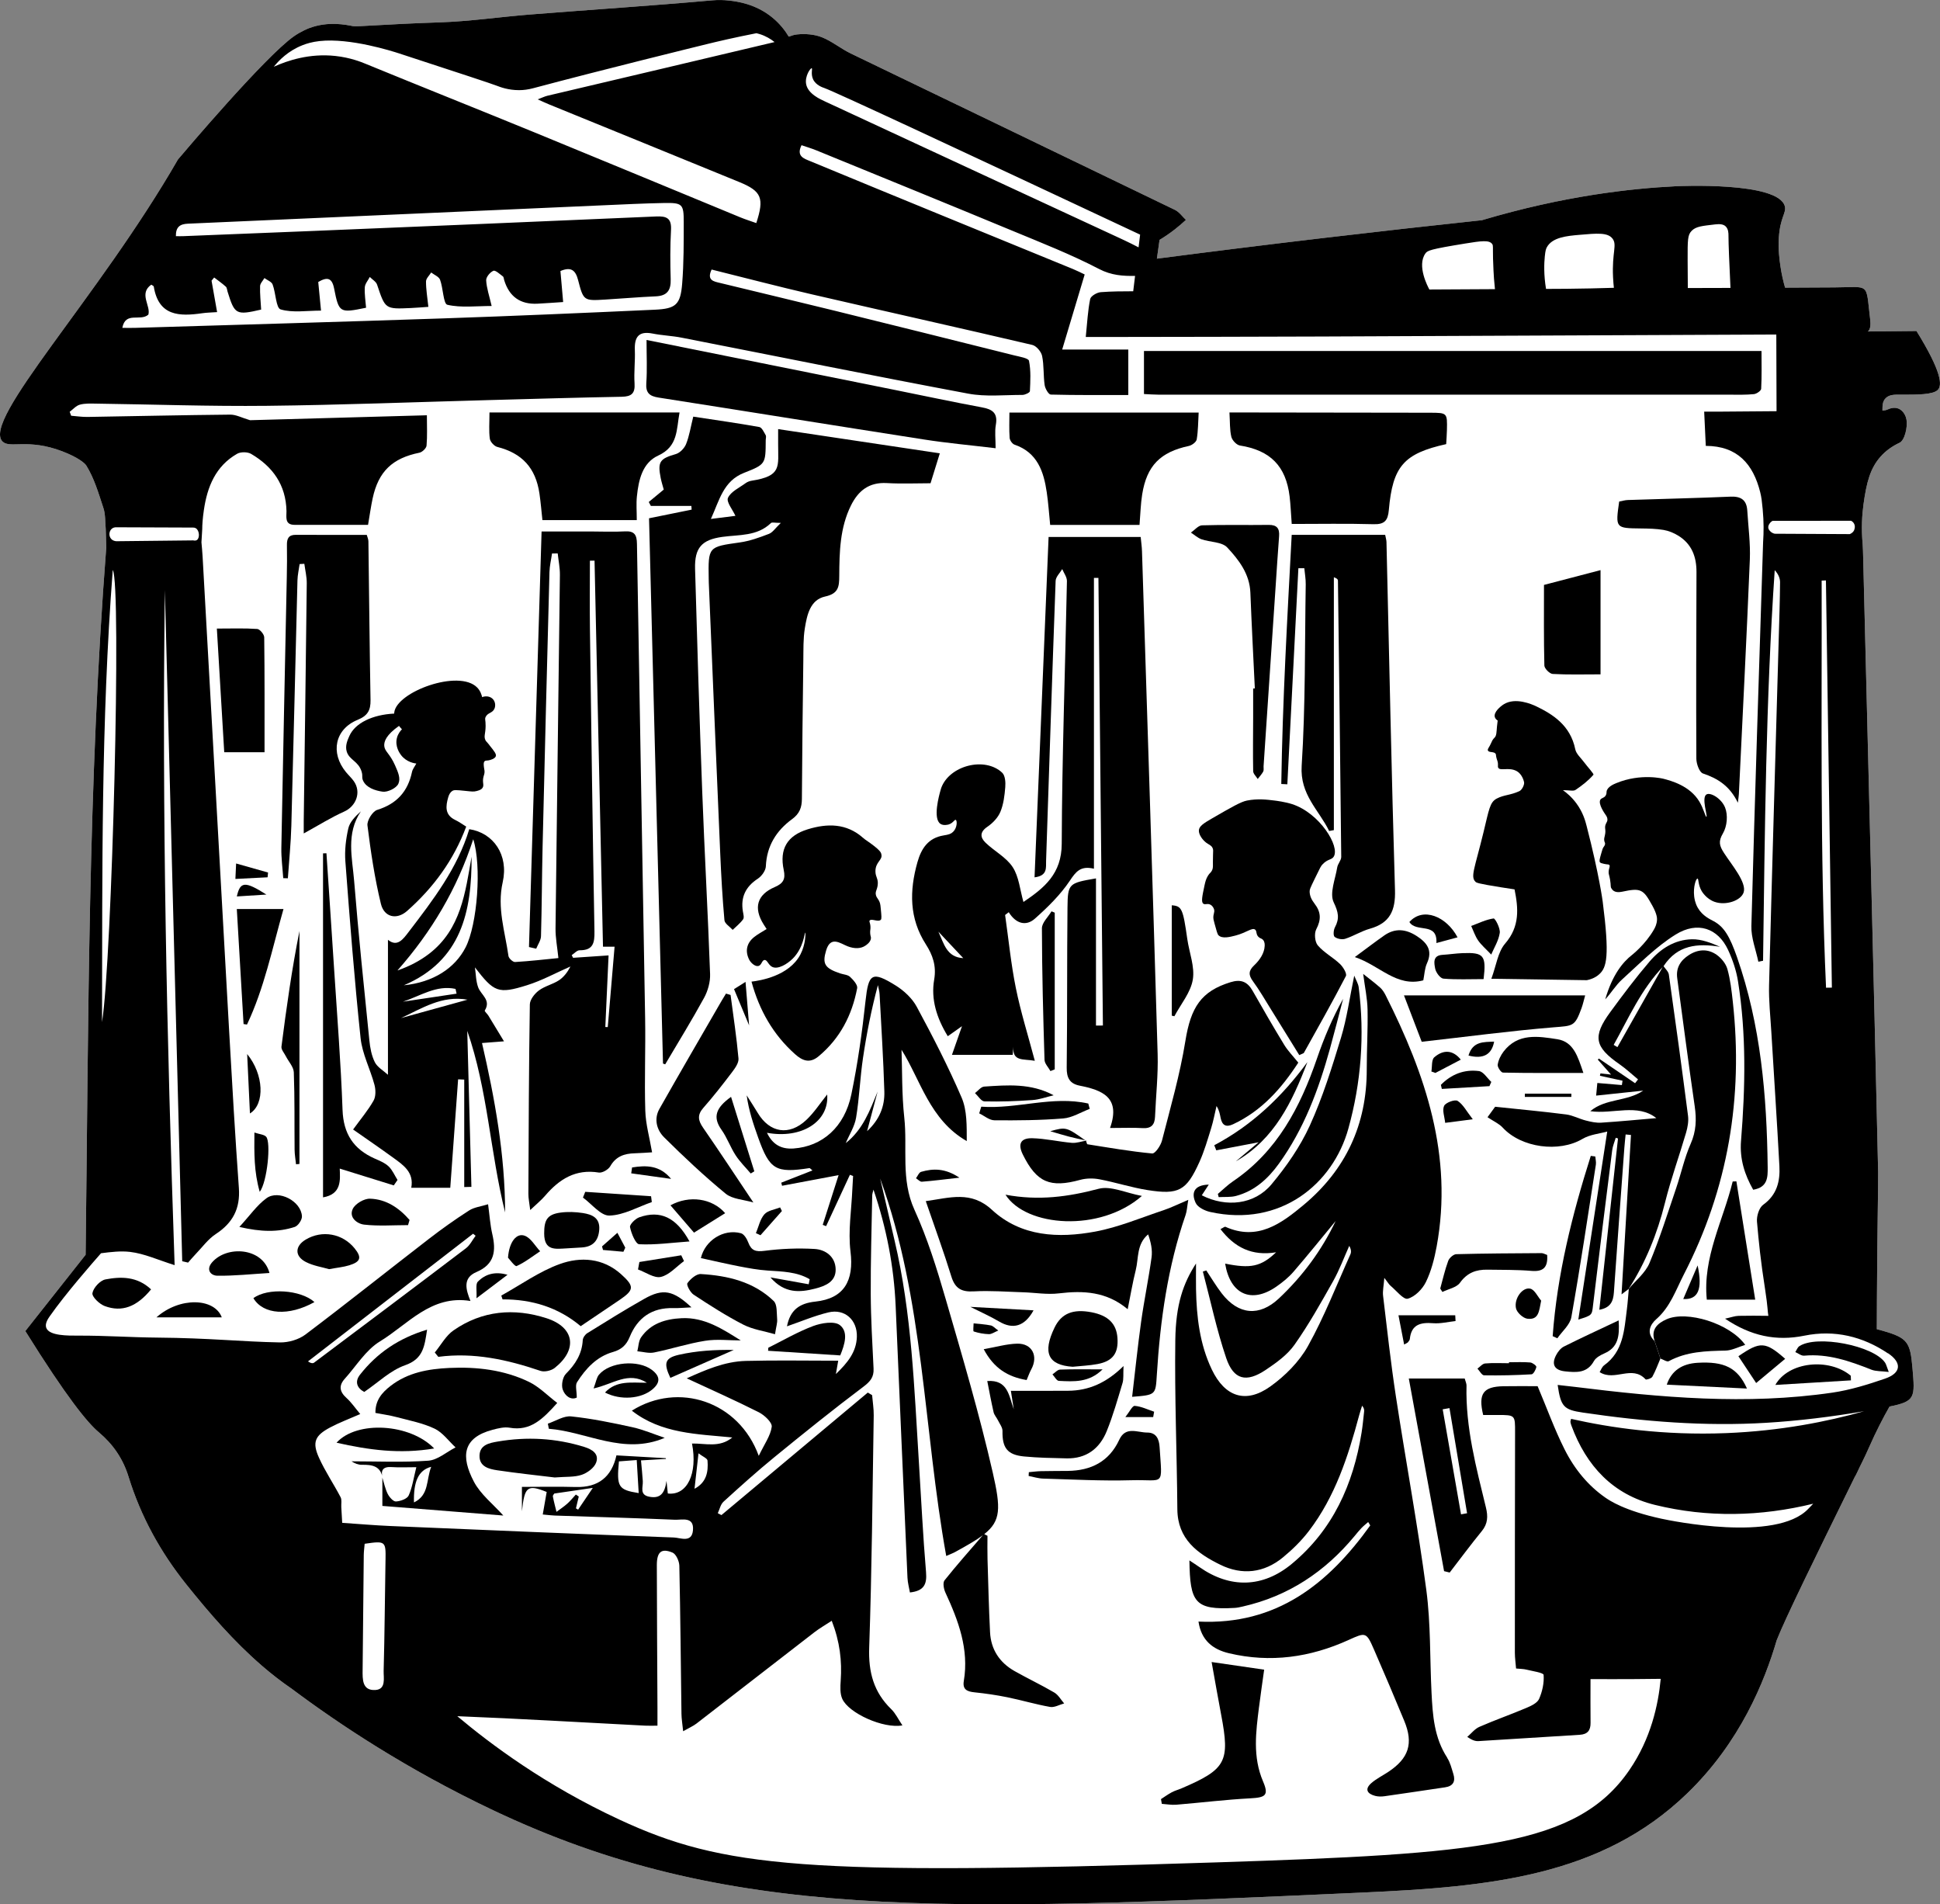 <?xml version="1.0" encoding="UTF-8"?>
<svg id="Layer_1" data-name="Layer 1" xmlns="http://www.w3.org/2000/svg" viewBox="0 0 865.51 849.39">
  <rect x="0" y="0" width="865.51" height="849.39" fill="#808080" stroke="none"/>
  <defs>
    <style>
      .cls-1 {
        fill: #000;
      }

      .cls-1, .cls-2 {
        stroke-width: 0px;
      }

      .cls-2 {
        fill: #fff;
      }
    </style>
  </defs>
  <path class="cls-2" d="M848.22,176.04c7.18.01,14.17.03,16.31-2.13,2.07-2.09,1.64-8.25-9.51-26.27-7.22.07-14.45.14-21.67.21,1.05-.95,1.34-2.63.99-5.56-2-16.62.2-14.18-16.02-14.1-7.31.04-14.61.08-21.92.11-.78-2.68-1.56-5.95-2.1-9.71-.38-2.63-1.03-7.31-.68-12.69.59-8.93,3.36-10.88,2.69-13.78-2.61-11.33-48.5-9.06-48.5-9.06-20.5,1.01-50.3,4.34-86.65,15.15h0c-23.2,2.47-46.6,5.1-70.2,7.88-25.21,2.97-50.14,6.07-74.82,9.28.39-2.79.79-5.58,1.18-8.37,2.09-1.26,4.36-2.78,6.7-4.59,1.89-1.47,3.58-2.93,5.07-4.33-1.61-1.51-2.98-3.53-4.87-4.45-48.21-23.32-96.48-46.5-144.7-69.8-4.43-2.14-8.35-5.46-12.9-7.24-3.36-1.31-7.42-1.62-11.04-1.23-1.25.13-2.46.52-3.67.99-1.71-2.84-4.08-5.88-7.4-8.58-7.49-6.1-15.66-7.09-19.03-7.5-2.5-.3-5.09-.35-7.79-.11-27.07,2.42-54.2,4.16-81.3,6.32-13.45,1.07-26.85,3.06-40.31,3.5-24.51.81-36.73,2.03-38.61,1.67-3-.57-10.91-2.33-19.5.88,0,0-3.51,1.31-6.87,3.68-12.9,9.07-49.26,52.01-51.71,54.92C43.73,133.08-8.48,187.64,1.17,196.97c3.31,3.2,11.22-1.53,26.56,4.31,7.2,2.74,10.13,5.35,10.76,6.35,3.56,5.71,5.51,12.5,7.65,18.99.95,2.87.72,6.13,1.03,9.28.08,2.72.16,5.44.23,8.16,0-.02.01-.04.02-.06-8.2,105.71-7.92,211-9.22,315.66-8.97,11.34-17.93,22.69-26.9,34.03,18.41,29.51,27.69,40.86,32.72,45.09,6.45,5.42,10.86,11.88,13.34,19.92,5.45,17.65,14.23,33.59,25.75,47.97,10.32,12.88,21.07,25.31,33.4,35.99-.01,0-.02,0-.03,0,.09.07.18.15.27.22,4.26,3.68,8.7,7.15,13.39,10.35,21,15.71,51.22,35.86,89.76,54.14,104.42,49.53,198.91,45.28,387.9,36.77,56.85-2.56,106.6-7.18,144.94-44.25,23.65-22.86,34.54-49.93,39.92-68.32,3.82-9.7,16.78-36.13,34.69-72.54,0,0,0,0-.01,0,.44-.73.85-1.49,1.22-2.3,1.6-3.53,2.78-5.44,5.46-11.53,2.96-6.72,6.03-12.67,8.97-17.83,11.6-2.36,11.37-4,10.23-17.2-1-11.57-2.14-13.44-13.36-16.63-.84-.24-1.69-.46-2.54-.68,0-3.06.02-7.8.05-13.52.15-30.17.63-52.52.54-56.53-2.06-91.62-4.43-183.23-6.7-274.85-.05-1.92-.09-3.49-.18-4.79,0,0,0,0,0,0,0-.03,0-.06,0-.09,0-.09-.01-.18-.02-.26-.68-7.28-.24-13.31.33-17.58,1.38-10.17,3.06-16.44,7.74-21.66,2.14-2.39,4.88-4.46,8.42-6.12,2.27-1.07,3.63-7.01,3.06-10.29-.5-2.88-3.18-6.92-8.37-4.55-.71.33-1.52.46-2.36.5.04-1.74-.15-3.93,1.46-5.54,1.7-1.7,4.2-1.56,6.92-1.55Z"/>
  <g>
    <path class="cls-1" d="M246.28,246.87c-.39,2.76-1.07,5.51-1.14,8.27-1.08,40.85-2.11,81.7-3.07,122.55-.31,13.29-.33,26.58-.71,39.87-.05,1.88-1.39,3.72-2.14,5.58-1.07-.24-2.14-.49-3.22-.73,1.86-61.33,3.72-122.66,5.62-185.36,7.65,0,14.68,0,21.7,0,5.16,0,10.33.25,15.47-.04,4.27-.24,5.32,1.55,5.38,5.53,1.16,70.61,2.48,141.21,3.65,211.81.23,13.68-.35,27.38.07,41.05.18,6.04,1.91,12.02,3.03,18.57-2.39.14-5.07.35-7.75.43-4.61.12-8.39,1.36-10.91,5.78-.85,1.49-3.55,3.06-5.12,2.81-10.29-1.68-17.59,2.91-23.89,10.28-1.75,2.05-3.9,3.77-6.7,6.44-.37-3.12-.83-5.17-.82-7.21.12-28.17.21-56.33.65-84.49.03-2.14,2.13-4.81,4.03-6.23,2.64-1.98,6.19-2.72,8.98-4.56,2.23-1.47,3.9-3.78,5.1-6.14-6.45,2.83-12.7,6.27-19.38,8.36-12.91,4.03-14.68,3.1-23.23-7.96.44,2.97.43,6.11,1.44,8.88,1.23,3.39,5.9,5.67,2.95,10.37-.19.3,1.12,1.46,1.63,2.29,2.04,3.31,4.05,6.65,6.95,11.44-4.69.36-7.06.55-9.81.76,5.72,24.73,10.27,49.83,10.31,75.56-6.69-26.8-7.73-54.73-16.89-80.98.62,23.19,1.24,46.39,1.85,69.58-1.07.03-2.13.06-3.2.08v-47.93c-.91-.04-1.82-.08-2.73-.12-.57,7.81-1.14,15.63-1.7,23.44-.59,8.1-1.17,16.21-1.8,24.94h-17.4c1.29-6.89-3.49-10.1-8-13.38-5.9-4.28-11.92-8.39-17.95-12.62,3.3-4.54,6.62-8.47,9.12-12.86,1.06-1.86,1-4.87.41-7.08-1.87-7-5.44-13.75-6.19-20.82-2.77-26.22-4.8-52.53-6.79-78.83-.37-4.86.23-9.93,1.31-14.7.66-2.89,3.11-5.37,5.62-7.63-6.75,9.98-3.84,20.79-3.01,31.14,1.92,23.72,4.39,47.4,6.79,71.08.33,3.3.98,6.78,2.44,9.69,1.12,2.23,3.77,3.7,5.85,5.61v-60.21c4.2,3.43,6.8-.33,9.28-3.57,10.85-14.18,21.75-28.36,26.99-45.77,10.81,1.63,17.66,11.51,14.92,23.66-2.6,11.49,1.05,22.01,2.57,32.9.15,1.06,1.98,2.75,2.94,2.69,6.67-.39,13.32-1.17,19.34-1.76-.5-4.92-1.32-9.05-1.28-13.17.59-52.57,1.33-105.13,1.95-157.7.04-3.2-.64-6.42-.98-9.62-.85.01-1.7.02-2.55.04ZM265.25,250.06c-.69.01-1.38.02-2.07.03,0,10.29-.12,20.57.02,30.86.6,44.82,1.2,89.65,2.01,134.47.09,5.12-.56,8.48-6.63,8.43-1.17-.01-2.35,1.41-3.52,2.17l.62,1.19c5.39-.36,10.78-.73,15.83-1.07-.51,11.17-.98,21.55-1.45,31.93.36.01.73.03,1.09.04,1.01-11.93,2.03-23.86,3.04-35.85h-5.17c-1.26-57.52-2.52-114.86-3.77-172.19ZM210.39,382.12c.09,24.47-4.53,46.39-30.22,57.35,13.08-1.32,22.77-7.58,27.56-16.93,5.26-10.27,7.21-36.34,3.4-48.22-7.17,22.07-18.56,41.25-33.81,58.53,5.36-1.85,10.03-4.29,14.14-7.45,14.2-10.92,16.15-27.39,18.93-43.29ZM178.9,454.09c9.73-2.69,19.46-5.38,29.67-8.2-11.5-2.03-20.36,3.93-29.67,8.2ZM203.7,443.2c-.16-.71-.31-1.41-.47-2.12-8.52-1.86-15.74,3.17-23.45,5.7,7.97-1.19,15.95-2.39,23.92-3.58Z"/>
    <path class="cls-1" d="M295.79,474.34c-2.07-80.82-4.14-161.64-6.23-243.17,6.12-1.24,12.56-2.55,19.01-3.86-.04-.55-.08-1.11-.12-1.66h-18.08l-.93-1.75c2.1-1.74,4.19-3.48,6.69-5.54-.38-1.41-.98-3.24-1.36-5.12-1.46-7.32-.38-8.66,6.74-10.71,1.84-.53,3.84-2.62,4.58-4.47,1.44-3.61,2.04-7.56,3.2-12.23,10,1.52,19.76,2.9,29.46,4.63,1.15.2,2.08,2.28,2.85,3.63.34.59.02,1.55.02,2.35-.06,10.49.01,10.66-9.7,14.47-9.24,3.63-10.99,12.31-14.76,20.55,4.15-.52,7.75-.98,10.95-1.38-1.24-2.73-4.15-6.23-3.33-8.03,1.28-2.8,5.06-4.49,7.86-6.55.77-.57,1.79-.95,2.75-1.1,13.52-2.11,11.74-6.31,11.77-16.37,0-1.91,0-3.82,0-6.64,24.8,3.71,48.66,7.29,72.13,10.8-1.44,4.64-2.75,8.88-4.14,13.35-6.21,0-12.89.3-19.54-.08-7.88-.44-12.7,3.4-15.97,10.01-4.92,9.94-5.15,20.69-5.21,31.41-.03,4.73-.29,7.88-6.3,9.18-6.7,1.45-8.09,8.24-9.05,14.13-.76,4.66-.61,9.49-.68,14.25-.27,20.63-.52,41.25-.64,61.88-.02,3.85-1.04,6.6-4.36,9.02-7.02,5.13-11.33,11.95-11.72,21.06-.08,1.91-1.85,4.37-3.55,5.49-5.46,3.57-7.76,8.24-6.69,14.65.2,1.17.64,2.73.09,3.49-1.27,1.77-3.06,3.16-4.65,4.71-1.28-1.43-3.54-2.78-3.68-4.31-.89-9.87-1.44-19.78-1.87-29.68-1.75-40.23-3.41-80.46-5.1-120.68-.02-.59-.03-1.19-.04-1.78-.25-14.54-.23-14.36,13.89-16.36,4.43-.62,8.78-2.2,12.99-3.82,1.67-.64,2.85-2.56,5.29-4.88-2.65,0-3.94-.4-4.41.06-6.16,5.97-14.21,5.13-21.73,6.18-9.08,1.27-12.38,4.79-12.12,14.22.93,33.11,1.94,66.22,3.19,99.32,1.02,27.15,2.54,54.29,3.51,81.44.13,3.52-.97,7.47-2.67,10.59-5.49,10.05-11.53,19.81-17.36,29.68-.33-.12-.65-.23-.98-.35Z"/>
    <path class="cls-1" d="M495.24,503.1c4.89-13.76-3.64-16.89-13.61-18.88-4.39-.88-5.78-3.46-5.73-8.01.29-23.8.1-47.61.35-71.41.11-10.74.55-10.91,12.71-13.01v65.65l3.09-.03c-.67-66.55-1.33-133.09-2-199.64-.67,0-1.33,0-2,0v129.7c-5.98-1.43-8.06,1.33-10.75,5.35-4.22,6.3-9.85,11.82-15.57,16.91-3.9,3.47-8.44,2.39-11.69-2.86-.54.41-1.08.83-1.62,1.24,1.55,10.87,2.61,21.84,4.79,32.58,2.14,10.59,5.41,20.96,8.46,32.45-5.14-.93-10.05.48-9.55-6.26-.12,1.35-.24,2.7-.32,3.62h-27.1c1.74-4.96,3.06-8.71,4.49-12.8-2.14,1.51-4.16,2.93-6.35,4.48-4.96-8.12-7.59-16.46-6.06-25.29,1.05-6.1-.69-10.97-3.71-15.67-7.46-11.63-7.37-23.86-3.77-36.64,1.77-6.28,4.92-10.86,11.66-11.95,2.39-.39,3.26-.66,4.24-1.59,1.87-1.77,1.89-5.03,1.2-5.35-.54-.25-1.18,1.45-3.17,2.05-.17.05-2.26.66-3.66-.28-3.51-2.34-.57-12.83.02-14.92.17-.61.26-.91.34-1.13,3.67-9.99,19.51-14.07,27.21-6.73,1.32,1.26,1.53,4.26,1.35,6.39-.3,3.73-.76,7.63-2.18,11.04-1.08,2.59-3.4,5.02-5.77,6.63-3.49,2.36-3.29,4.78-.81,7.16,3.92,3.77,9.22,6.49,12.08,10.87,2.78,4.26,3.22,10.04,4.79,15.53,9.39-6.33,17.03-12.58,17.08-25.91.14-39.07,1.55-78.14,2.32-117.21.03-1.77-1.36-3.57-2.1-5.36-1.02,1.75-2.87,3.46-2.94,5.24-1.53,41.63-2.87,83.27-4.26,124.91-.1,3.02.74,6.62-5.15,7.35,2.1-50.71,4.18-101.12,6.27-151.81h41.08c.21,2.21.53,4.3.59,6.39,2.37,74.75,4.8,149.5,6.98,224.25.27,9.29-.78,18.61-1.16,27.92-.15,3.62-1.67,5.33-5.53,5.1-4.31-.26-8.64-.06-14.52-.06ZM418.65,415.55c2.46,5.23,3.63,11.42,11.1,11.81l-11.1-11.81Z"/>
    <path class="cls-1" d="M579.26,253.45c-1.64,32.12-3.29,64.24-4.93,96.37-.9-.05-1.8-.09-2.7-.14.56-36.92,2.67-73.79,4.65-111.12h41.7c.24,1.3.55,2.23.58,3.16,1.23,51.77,2.25,103.54,3.8,155.3.27,9.08-2.25,14.71-11.22,17.22-3.78,1.06-7.23,3.27-10.99,4.49-1.4.45-3.6.04-4.72-.87-.69-.56-.5-3.05.13-4.23,2.14-4,1.55-6.78-.55-11.18-1.92-4.04.73-10.32,1.58-15.58.26-1.62,1.8-3.13,1.79-4.68-.41-41.07-.94-82.13-1.47-123.2,0-.51-.33-1.02-1.82-1.51v112.78c-.7.13-1.4.26-2.1.39-4.58-9.41-13.08-16.16-12.26-29.08,1.72-26.9,1.37-53.93,1.81-80.91.04-2.4-.41-4.8-.63-7.21-.88,0-1.76,0-2.64-.01Z"/>
    <path class="cls-1" d="M665.35,436.56c2.2-5.93,2.89-11.92,6.14-15.69,6.67-7.72,5.9-15.76,4.21-24.18-1.44-.21-3.55-.53-6.09-.94-10.35-1.65-10.92-2.03-11.34-2.45-2.33-2.3-.37-5.88,3.56-22.01,2.5-10.28,2.83-13.46,5.9-15.09,3.3-1.75,5.96-1.42,10.13-3.33,1.14-.53,2.35-2.87,2.08-4.05-.47-2.05-1.64-3.98-3.29-4.89-3.44-1.9-7.43.1-8.24-1.53-.34-.68.18-1.41-.39-3.12-.1-.3-.24-.64-.39-1.23-.3-1.18-.14-1.36-.32-1.73-.6-1.25-2.98-.51-3.48-1.54-.34-.71.62-1.4,1.61-3.77.09-.22.33-.81.83-1.45.26-.32.46-.52.56-.61.86-.88.81-2.46,1.02-4.83.05-.64.15-1.58.32-2.74-.51-.33-1.08-.83-1.28-1.56-.6-2.17,2.49-4.77,4.06-5.73,5.1-3.12,12.29-.08,14.52,1,7.06,3.42,15.14,8.32,17.31,19.09.43,2.13,2.58,3.93,3.98,5.85,1.43,1.94,4.46,5.17,4.13,5.54-2.27,2.62-5.11,4.82-8.02,6.77-.93.62-2.62.1-5.59.1,1.55,1.1,3.88,2.99,6.01,5.89,2.96,4.01,4,7.88,4.55,10.04,5.66,21.89,7.19,33.81,7.19,33.81,3.13,24.42,1.79,29.37-1.56,32.37-1.91,1.72-4.12,2.36-5.52,2.64-14.21-.21-28.43-.42-42.64-.63Z"/>
    <path class="cls-1" d="M726.7,574.85c-.9.68-1.8,1.36-3.26,2.47,1.42-24.01,2.81-47.55,4.2-71.09-.79-.08-1.59-.15-2.38-.23-.19,1.93-.42,3.87-.56,5.81-1.58,21.55-3.19,43.1-4.68,64.66-.28,3.98-1.51,6.84-6.5,7.72,2.8-25.71,5.56-51.05,8.33-76.4-.33-.1-.67-.2-1-.31-.54,1.85-1.35,3.67-1.59,5.57-2.91,23-5.79,46-8.53,69.01-.54,4.53-.25,4.57-6.58,6.5,4.3-27.98,8.51-55.31,12.9-83.86-3.28.93-7.65,1.28-11.05,3.29-10.44,6.18-27.27,3.98-35.58-5.04-1.64-1.78-4.08-2.83-6.78-4.64,1.44-1.98,2.86-3.92,3.4-4.67,11.34,1.2,21.55,2.14,31.7,3.44,3,.39,5.83,1.97,8.81,2.72,2.22.57,4.57,1.09,6.82.94,8.44-.54,16.86-1.37,24.59-2.03-8.46-6.68-19.23-1.64-29.47-3.09,6.9-5.81,16.3-4.18,23.61-9.17-6.77.71-13.53,1.43-21,2.22.24-2.57.4-4.2.53-5.63,3.94.33,7.44.63,10.95.93.1-.65.19-1.3.29-1.95-3.36-.73-6.72-1.46-10.08-2.19.07-.35.14-.71.22-1.06,1.5.16,2.99.33,4.73.52-2.05-2.33-3.98-4.51-5.92-6.7.18-.14.35-.29.53-.43,5.37,3.66,10.75,7.32,16.12,10.98.44-.57.88-1.13,1.32-1.7-2.71-2.24-5.29-4.69-8.17-6.69-11.22-7.78-12.21-12.41-4.21-23.34,5.61-7.67,11.34-15.29,17.5-22.51,4.87-5.72,11.23-9.81,18.96-9.96,4.2-.08,8.43,1.58,12.52,3.35-10.12-1.65-19.02-.82-25.19,8.61-9.97,10.21-15.51,23.04-22.28,35.15l1.68.99c6.83-12.08,13.65-24.16,20.48-36.24.85,1.29,2.26,2.5,2.46,3.89,2.98,20.99,5.85,42,8.56,63.03.31,2.44-.19,5.13-.89,7.53-3.05,10.43-6.78,20.68-9.4,31.22-3.43,13.78-8.64,26.67-16.3,38.59l.22-.21Z"/>
    <path class="cls-1" d="M579.64,470.58c-4.15-6.72-8.36-13.57-12.62-20.39-2.62-4.2-5.09-8.51-8.01-12.49-2.04-2.78-2.07-4.69.51-7.12,2.68-2.52,4.56-5.58,4.7-8.63.03-.6.07-1.8-.69-2.7-.6-.71-1.16-.59-1.91-1.22-1.41-1.17-.76-2.67-1.65-3.39-1.33-1.07-3.89,1.38-8.76,2.64-2.48.64-5.92,1.54-7.6-.13-.47-.46-.91-2.1-1.8-5.38-.43-1.6-.48-1.99-.49-2.39-.05-1.85.69-2.45.32-3.78-.04-.13-.39-1.33-1.48-2-1.39-.86-2.43.1-3.3-.52-1.05-.75-.53-3.22.52-8.17.36-1.69.7-2.96,1.56-4.35.82-1.3,1.08-1.09,1.65-2.09.84-1.47.41-2.23.58-7.03.07-2.01.17-2.54-.24-3.31-.62-1.18-1.56-1.34-2.8-2.27-1.73-1.31-3.34-3.65-3.27-5.43.07-1.92,2.09-3.21,6.07-5.51,8.44-4.87,12.66-7.31,15.35-7.84,4.81-.95,8.87-.45,12.39-.01.73.09,4.66.58,7.81,1.6,12.25,3.97,21.5,18.92,18.51,23.47-.99,1.5-2.67.89-5.04,3.48-.68.74-.88,1.17-3.31,6.16-2.16,4.44-2.39,4.94-2.36,5.95.04,1.79.79,3.52,2.16,5.28,2.94,3.79,3.04,7.18.79,11.47-.97,1.86-.63,5.66.7,7.21,2.76,3.21,6.76,5.31,9.88,8.27,1.41,1.34,3.2,4.3,2.64,5.39-5.98,11.55-12.4,22.87-18.73,34.24-.15.27-.67.34-2.09,1.01Z"/>
    <path class="cls-1" d="M335.31,437.83c3.54-.42,16.74-2.39,21.82-12.17,2.39-4.61,2.31-9.67,2.09-9.72-.26-.06-.65,6.82-5.62,11.7-2.37,2.32-6.49,4.9-9.09,3.62-1.76-.87-2.18-3.21-3.44-3.08-1.2.13-1.23,2.3-2.69,2.67-1.53.39-3.45-1.47-4.11-2.76-1.91-3.74-1.25-7.38,2.15-10.11,1.65-1.33,3.58-2.32,5.6-3.61-.53-.82-.94-1.45-1.35-2.09-4.59-7.33-2.97-13.22,4.99-16.63,3.71-1.59,4.88-3.47,4-7.59-2-9.39,1.55-15.37,10.72-18.18,8.71-2.67,17.24-2.73,24.64,3.8.3.26.6.53.92.75,7.31,4.94,7.11,6,7.26,6.58.69,2.61-2.59,3.31-2.63,7.52-.02,2.77,1.39,3.3,1,6.29-.29,2.24-1.2,2.83-.77,4.46.37,1.43,1.24,1.64,1.82,3.65.15.53.23,1.25.36,2.68.27,2.8.4,4.21,0,4.62-1.17,1.2-4.24-.71-4.99.36-.34.49.28.92.36,2.8.06,1.31-.22,1.51-.12,2.92.1,1.33.37,1.47.33,2.17-.12,1.83-2.16,3.08-2.46,3.29-2.01,1.38-4.82,1.51-7.96.29-3.18-1.23-7.55-4.83-9.55,1.81-1.82,6.03-.66,7.96,6.2,10.28,1.5.51,3.39.57,4.44,1.54,1.45,1.35,3.47,3.59,3.19,5.06-2.28,12-7.62,22.41-17.21,30.39-3.95,3.29-7.2,2-10.51-.96-9.76-8.71-15.94-19.54-19.42-32.34Z"/>
    <path class="cls-1" d="M761.3,364.32c.64-.17-2.31-8.52,0-9.96,1.77-1.11,6.71,1.77,8.33,5.84,1.32,3.32.95,8.27-.99,11.56-2.11,3.58-1.55,5.51.55,8.76,3.46,5.33,10.12,13.07,8.72,17.5-1.16,3.66-7.95,6.03-13.01,4.21-3.65-1.31-5.55-4.49-5.74-4.82-1.67-2.89-1.26-5.51-1.84-5.53-.72-.03-1.96,3.85-1.49,7.87.11.9.37,2.97,1.62,5.15,2.1,3.67,5.59,5.16,7.21,6.05,4.54,2.49,7.06,6.74,10.28,15.94,10.63,30.38,13.31,61.87,13.69,93.72.05,4.46.04,8.95-6.46,10.05-3.82-6.72-6.08-13.73-5.43-21.8,1.91-23.76,2.41-47.54-1.35-71.18-.76-4.8-2.39-9.62-4.45-14.04-4.49-9.6-13.56-12.89-23.38-6.8-8.76,5.43-16.2,13.08-23.93,20.07-2.82,2.55-4.82,6.02-7.48,8.84,3.22-11.11,7.98-16.72,11.93-19.8,0,0,6.06-4.73,9.84-11.42.51-.89,1.29-2.42,1.34-4.43.01-.57,0-2.36-2.02-6.03-2.2-3.99-3.36-5.83-5.27-6.7-1.82-.83-4.16-.52-8.33.37-3.52.75-4.4-1.02-4.73-1.51-.51-.76-.12-1.11-.61-3.95-.39-2.23-.68-2.32-.62-3.47.1-1.67.78-2.43.31-2.99-.33-.39-.77-.15-2.34-.51-1.06-.25-1.59-.37-1.85-.71-.4-.51-.09-1.61.53-3.79.45-1.59.68-2.38.97-2.82.36-.55.78-.98.79-1.68,0-.53-.22-.6-.35-1.24-.18-.9.04-1.51.26-2.47.64-2.72-.39-3.2.43-5.11.35-.81.69-1.1.71-1.87.03-1.01-.53-1.76-.8-2.16-.52-.74-3.37-4.83-2.4-6.69.53-1.02,1.9-.75,2.56-2.21.29-.64.19-1.06.27-1.57.34-2.05,3.23-3.24,4.32-3.69,11.05-4.56,21.05-1.94,21.05-1.94,3.35.88,11.77,3.08,16.02,10.19,1.89,3.15,2.72,6.9,3.15,6.78Z"/>
    <path class="cls-1" d="M126.36,391.66c-.3-4.49-.92-8.99-.84-13.47.74-40.27,1.62-80.54,2.43-120.81.1-4.76.14-9.52.06-14.28-.04-2.81.7-4.57,3.94-4.55,10.48.06,20.97.02,31.68.02.27,1.01.72,1.93.73,2.85.32,23.61.52,47.22.95,70.83.08,4.54-1.28,6.99-5.76,8.82-10.16,4.16-12.27,14.71-5.19,23.32,1.13,1.38,2.48,2.6,3.5,4.05,3.43,4.88,1.05,11.14-4.3,13.54-5.93,2.65-11.48,6.16-18.05,9.76,0-2.01-.02-3.82,0-5.64.46-35.31.96-70.63,1.35-105.94.03-2.89-.7-5.8-1.08-8.69-.7.04-1.4.08-2.11.12-.33,2.42-.9,4.84-.96,7.27-.93,36.49-1.74,72.99-2.73,109.48-.21,7.81-1.02,15.6-1.55,23.4-.69-.02-1.38-.04-2.07-.06Z"/>
    <path class="cls-1" d="M484.53,508.84c.21.54.35,1.5.64,1.54,9.61,1.52,19.21,3.2,28.88,4.1,1.31.12,3.79-3.52,4.36-5.76,3.77-14.73,8.02-29.41,10.43-44.38,2.43-15.11,7.04-22.22,20.17-26.26,4.65-1.43,7.53-.2,9.84,3.86,4.59,8.09,9.26,16.16,14.1,24.1,1.63,2.68,3.9,4.97,6.27,7.93-7.41,11.37-16.23,21.47-29.08,27.47-3.2,1.5-4.89.46-5.56-2.78-.35-1.7-.6-3.43-1.84-5.34-.79,3.31-1.39,6.67-2.4,9.91-1.58,5.09-3.06,10.26-5.25,15.1-5.78,12.78-9.17,14.68-23.16,12.47-7.21-1.14-14.23-3.44-21.41-4.8-2.77-.53-5.9-.49-8.6.25-13.43,3.68-19.42,1.16-25.56-11.23-2.35-4.73-1.1-7.46,4.19-7.34,5.89.14,11.74,1.54,17.64,2.06,2.09.18,4.28-.63,6.42-.99l-.08.09Z"/>
    <path class="cls-1" d="M413.02,535.74c10.8-1.49,20.16-4.78,29.56,3.91,12.98,11.99,29.68,12.71,46.07,9.67,10.39-1.93,20.37-6.18,30.48-9.54,3.31-1.1,6.46-2.69,11.01-4.61-.54,3.15-.61,5.04-1.2,6.74-7.96,23.06-11.32,46.95-12.82,71.15-.57,9.11-.35,9.12-11.03,9.96,1.33-11.27,2.47-22.4,4.01-33.47,1.34-9.61,3.34-19.13,4.66-28.75.45-3.29-.3-6.74-1.53-10.23-5.23,4.37-4.18,10.61-5.54,15.99-1.39,5.52-2.32,11.16-3.58,17.39-9.46-7.92-19.78-8.38-30.71-7.07-5.23.63-10.65-.33-15.99-.49-7.33-.22-14.68-.81-21.98-.4-5.46.31-8.34-1.27-9.99-6.63-3.38-10.96-7.34-21.74-11.41-33.61Z"/>
    <path class="cls-1" d="M726.48,575.06c3.21-3.86,7.54-7.24,9.4-11.66,4.59-10.91,8.12-22.27,11.94-33.5,2.23-6.55,3.67-13.43,6.45-19.73,2.48-5.59,2.66-10.89,1.81-16.74-2.78-19.01-5.21-38.08-7.8-57.12-.64-4.72,1.52-7.99,5.29-10.39,4.05-2.58,8.43-2.79,12.3-.05,2.1,1.48,4.12,3.96,4.79,6.37,1.33,4.73,1.88,9.7,2.42,14.61,4.69,42.67-2.1,83.26-21.85,121.6-3.6,6.99-6.04,14.45-12.27,19.91-2.84,2.49-4.56,6.22-.78,9.79.87,2.6,1.74,5.2,2.6,7.8-1.17,2.72-2.17,5.54-3.6,8.12-.42.76-2.72,1.47-3.02,1.16-6.06-6.58-13.75,1.09-20.49-3.22.49-.77.98-2.3,2.02-3.06,8.59-6.22,8.94-15.73,10.12-24.9.39-3.05.59-6.13.87-9.2,0,0-.22.21-.22.21Z"/>
    <path class="cls-1" d="M288.44,151.63c38.65,7.78,74.95,15.07,111.25,22.38,12.82,2.58,25.6,5.32,38.46,7.7,4.68.86,7.06,2.56,6.13,7.78-.54,3.03-.1,6.24-.1,10.43-11.16-1.34-21.52-2.27-31.78-3.87-39.54-6.15-79.04-12.54-118.58-18.72-4.03-.63-5.8-2.06-5.48-6.47.43-5.99.11-12.04.11-19.24Z"/>
    <path class="cls-1" d="M722.39,223.7c1.23-.22,2.55-.64,3.88-.68,15.26-.51,30.53-.84,45.79-1.5,4.71-.2,7.18,1.52,7.47,6.19.45,7.3,1.44,14.63,1.14,21.9-1.43,34.87-3.22,69.73-4.89,104.59-.04.78-.18,1.55-.45,3.85-3.61-7.51-9-10.85-15.58-13.06-1.58-.53-2.93-4.3-2.94-6.58-.14-27.77-.03-55.53.06-83.3.02-6.81-2.14-12.51-8.13-16.19-1.97-1.21-4.27-2.17-6.53-2.55-3.3-.56-6.71-.62-10.07-.66-11.45-.13-11.45-.09-9.76-12.02Z"/>
    <path class="cls-1" d="M645.21,198.09c-18.89,4.2-23.89,9.85-25.6,29.4-.41,4.7-1.91,6.47-6.84,6.32-12.03-.34-24.08-.11-36.48-.11-.36-4.81-.5-8.54-.94-12.23-1.63-13.64-8.65-20.62-22.17-22.76-1.5-.24-3.46-2.32-3.83-3.88-.76-3.18-.57-6.59-.84-10.85,3.71,0,7.02,0,10.33,0,26.37.04,52.74.06,79.11.11,7.74.02,7.75.05,7.58,7.73-.05,2.13-.22,4.27-.33,6.26Z"/>
    <path class="cls-1" d="M508.39,234.12h-39.87c-.49-4.81-.8-9.67-1.51-14.48-1.37-9.37-4.19-17.82-14.42-21.33-.98-.34-2.07-1.93-2.15-3.01-.27-3.69-.1-7.41-.1-11.28h84.43c-.25,4.27-.22,8.18-.87,11.97-.2,1.17-2.13,2.62-3.49,2.91-12.72,2.72-18.78,8.77-20.84,21.63-.68,4.26-.77,8.61-1.18,13.57Z"/>
    <path class="cls-1" d="M303.17,183.97c-1.43,7.66-.59,15.13-9.49,19.21-7.1,3.25-8.77,10.88-9.53,18.17-.35,3.32-.06,6.7-.06,10.62h-42.1c-.44-4.02-.75-7.94-1.32-11.82-1.69-11.51-7.77-18-18.81-20.81-1.38-.35-3.13-2.27-3.33-3.66-.48-3.46-.16-7.03-.16-11.71h84.79Z"/>
    <path class="cls-1" d="M170.7,659.28c-.86-5.45-4.74-6.02-9.23-5.94-1.64.03-3.29-.65-4.64-1.55,11.42,0,22.88.54,34.24-.28,4.18-.31,8.12-3.86,12.17-5.93-3.09-2.86-5.74-6.64-9.37-8.37-5.26-2.5-11.21-3.62-16.91-5.14-3.03-.81-6.17-1.23-9.47-1.87-.08-5.61,2.9-9.05,6.74-12.03,7.74-6.01,16.93-7.6,26.29-8.03,12.19-.56,24.27.84,35.37,6.16,4.6,2.2,8.36,6.14,12.72,9.45-6.42,7.14-11.9,12.7-21.24,11.05-2.41-.42-5.14.27-7.6.92-13.38,3.53-14.26,11.87-8.35,23.14,2.97,5.67,8.54,9.98,13.13,15.11-17.54-1.39-35.35-2.81-53.96-4.29,0-4.76,0-8.67,0-12.58.77,2.44,1.27,5.02,2.41,7.27.73,1.43,2.46,3.39,3.64,3.33,2.01-.11,5-1.16,5.68-2.66,1.64-3.63,2.19-7.75,3.42-12.63-4.39,0-7.71.18-10.99-.05-3.89-.27-5,1.38-4.05,4.92ZM192.37,654.24c-5.73,1.48-7.95,6.67-7.68,15.89,6.87-3.34,5.37-9.92,7.68-15.89Z"/>
    <path class="cls-1" d="M628.54,614.86h24.92c.36,1.35.84,2.26.81,3.15-.48,18.67,4.32,36.51,8.67,54.41.96,3.96.84,7.21-1.85,10.5-4.93,6.03-9.57,12.3-14.33,18.48-.83-.21-1.67-.42-2.5-.62-5.21-28.47-10.43-56.94-15.73-85.91ZM646.67,628.06c-1.01.18-2.02.35-3.03.53,2.73,15.62,5.46,31.23,8.18,46.85.9-.16,1.8-.32,2.7-.49-2.62-15.63-5.24-31.26-7.85-46.89Z"/>
    <path class="cls-1" d="M336.14,536.35c-4.46-1.33-9.39-1.47-12.41-3.95-9.56-7.87-18.64-16.38-27.43-25.11-3.29-3.27-4.67-8.15-2.1-12.7,9.16-16.19,18.53-32.25,27.83-48.36.6-1.03,1.24-2.04,1.86-3.06.68.2,1.37.4,2.05.61,1.24,9.44,2.69,18.87,3.53,28.35.18,1.99-1.59,4.4-2.98,6.24-4.07,5.37-8.23,10.69-12.68,15.74-2.77,3.15-2.4,5.61-.16,8.85,7.38,10.66,14.49,21.49,22.48,33.41Z"/>
    <path class="cls-1" d="M539.29,528.37c-1.26,1.92-2.18,3.33-3.13,4.77,10.86,5.53,23.52,4.19,31.11-4.9,6.66-7.97,12.8-16.81,17.09-26.21,5.74-12.57,9.88-25.94,13.92-39.21,2.62-8.64,3.83-17.7,5.9-27.64.82,2.06,1.78,3.56,1.98,5.15,2.73,21.34,1.1,42.59-4.62,63.12-6.87,24.63-30.22,44.03-61.55,37.14-2.43-.53-5.62-2.07-6.54-4.04-1.97-4.2-1.07-8,5.84-8.18Z"/>
    <path class="cls-1" d="M440.45,615.98c9.22-.65,9.65,6.53,11.83,12.61-.46-2.97-.93-5.94-1.29-8.25,8.48,0,17.04.06,25.6-.02,9.09-.08,16.93-3.42,24.66-11.03-.18,3.65.11,5.78-.46,7.64-2.17,7.19-4.22,14.46-7.04,21.41-3.17,7.81-9.15,12.34-17.95,12.13-6.33-.15-12.68-.24-18.97-.85-7.47-.73-9.72-3.88-9.58-11.36.03-1.6-1.28-3.24-2.05-4.82-.59-1.21-1.63-2.29-1.92-3.56-1.07-4.64-1.91-9.33-2.82-13.89Z"/>
    <path class="cls-1" d="M707.2,443.97c-.56,1.98-.96,3.91-1.63,5.74-3,8.24-3.81,7.79-12.39,8.5-19.26,1.58-38.45,4.15-58.9,6.45-2-5.24-4.73-12.36-7.91-20.69h80.83Z"/>
    <path class="cls-1" d="M559.83,307.06c-.68-14.25-1.43-28.49-1.99-42.74-.33-8.36-5.16-14.62-10.33-20.14-2.39-2.55-7.63-2.31-11.47-3.65-1.71-.6-3.15-1.96-4.72-2.98,1.66-1.13,3.28-3.19,4.97-3.24,9.9-.31,19.82-.05,29.73-.19,3.75-.05,4.89,1.66,4.63,5.08-.57,7.49-1.05,14.99-1.55,22.48-1.79,26.7-3.58,53.4-5.37,80.11-.05.79.18,1.72-.16,2.35-.65,1.19-1.62,2.21-2.45,3.31-.71-1.16-2.01-2.32-2.03-3.49-.15-7.93-.03-15.86-.01-23.79.01-4.36,0-8.72,0-13.08l.76-.03Z"/>
    <path class="cls-1" d="M145.64,380.57c1.14,17.16,2.31,34.32,3.41,51.49,1.34,20.98,3.03,41.95,3.77,62.95.37,10.69,4.89,17.56,14.36,21.75,2.17.96,4.52,1.9,6.19,3.48,1.71,1.62,2.68,4.01,3.98,6.06-.56.81-1.11,1.61-1.67,2.42-7.87-2.45-15.74-4.89-24.11-7.49.21,5.08.86,11.42-7.45,12.83v-153.43c.51-.02,1.01-.03,1.52-.05Z"/>
    <path class="cls-1" d="M714.06,300.78c-7.54,0-14.46.21-21.35-.18-1.36-.08-3.68-2.42-3.71-3.76-.29-11.84-.17-23.69-.17-35.95,8.39-2.19,16.48-4.31,25.23-6.6v46.48Z"/>
    <path class="cls-1" d="M118.03,335.52h-17.99c-1.09-18.22-2.17-36.43-3.29-55.16,6.66,0,12.36-.22,18.02.18,1.17.08,3.1,2.42,3.11,3.74.21,16.81.14,33.63.14,51.24Z"/>
    <path class="cls-1" d="M193.98,603.24c2.75-3.33,4.93-7.48,8.35-9.85,12.76-8.87,27.04-10.09,41.51-5.42,12.53,4.04,13.98,14,3.62,22.18-1.55,1.22-4.55,1.91-6.36,1.29-14.78-5.01-29.74-8.33-45.56-6.25-.52-.65-1.04-1.29-1.57-1.94Z"/>
    <path class="cls-1" d="M223.64,577.87c8.67-4.8,16.92-10.76,26.12-14.08,9.23-3.33,19.23-2.74,27.33,4.54,6.04,5.44,5.88,7.02-.73,11.52-5.69,3.87-11.42,7.7-17.29,11.66-9.92-8.34-21.73-12.02-34.86-11.95-.19-.56-.37-1.12-.56-1.69Z"/>
    <path class="cls-1" d="M312.69,561.14c1.85-7.84,10.07-13.18,17.88-11.08,1.38.37,2.67,2.53,3.27,4.13,1.37,3.67,3.35,4.22,7.27,3.71,7.35-.95,14.89-1.26,22.29-.83,5.01.29,9.3,3.51,9.42,9.06.12,5.57-4.61,7.47-9.14,8.63-6.89,1.76-13.67,2.25-19.96-5,6.47,1.16,11.77,2.11,17.07,3.06.15-.75.29-1.5.44-2.25-5.71-3.35-12.24-3.43-18.76-3.87-4.22-.28-8.42-1.05-12.58-1.85-5.76-1.11-11.46-2.46-17.2-3.71Z"/>
    <path class="cls-1" d="M247.53,659c-7.69-.94-16.73-1.88-25.71-3.22-3.69-.55-7.96-1.59-7.89-6.47.07-4.85,4.32-5.69,8.05-6.33,13.06-2.25,25.97-1.55,38.68,2.39,3.55,1.1,6.76,3.11,5.28,7.03-.88,2.34-3.91,4.57-6.46,5.42-3.27,1.1-7.02.77-11.95,1.17Z"/>
    <path class="cls-1" d="M774.67,526.91c2.75,17.26,5.49,34.51,8.4,52.78h-21.6c-1.9-18.83,7.27-35.19,11.55-52.71.55-.02,1.1-.05,1.65-.07Z"/>
    <path class="cls-1" d="M345.76,595.1c-4.81-1.4-9.86-2.08-14.13-4.27-7.66-3.93-14.95-8.63-22.16-13.36-1.52-.99-3.31-4.39-2.79-5.13,1.34-1.89,3.98-4.19,5.98-4.08,11.99.7,23.55,3.39,32.52,12.03,1.64,1.58,1.29,5.39,1.54,8.2.13,1.5-.41,3.05-.96,6.6Z"/>
    <path class="cls-1" d="M459.02,656.63c1.82-.16,3.64-.41,5.46-.45,3.96-.09,7.93-.06,11.89-.11,10.38-.13,18.45-4.13,22.98-13.91,2.86-6.18,8.14-3.18,12.5-3.2,4-.01,5.27,2.92,5.49,6.44,1.15,18.15,2.46,14.4-12.72,14.83-13.06.37-26.16-.36-39.24-.73-2.17-.06-4.31-.77-6.47-1.18.03-.56.06-1.12.09-1.69Z"/>
    <path class="cls-1" d="M478.54,609.62c-10.94-.75-13.51-6.2-8.08-17.45,3.05-6.32,8.2-8.46,16.51-6.86,7.42,1.43,11.11,5.07,11.57,11.42.5,6.84-2.07,10.39-8.87,11.67-3.66.69-7.42.83-11.14,1.22Z"/>
    <path class="cls-1" d="M105.65,405.46h20.82c-5.08,17.91-8.62,35.38-16.28,51.52-.51-.08-1.02-.15-1.53-.23-1-17.04-2-34.09-3.01-51.3Z"/>
    <path class="cls-1" d="M308.5,583.12c-3.46.15-5.81.4-8.15.33-9.5-.25-15.92,4.3-19.41,12.85-1.5,3.67-3.72,5.67-7.47,6.73-7.27,2.06-12.13,7.37-16.02,13.46-.91,1.42-.13,3.91-.13,6.87-2.48,1.24-5.24-.58-6.28-3.63-.68-2-.01-5.5,1.43-6.96,4.25-4.28,7.18-8.86,7.52-15.01.06-1.1,1.05-2.52,2.03-3.13,8.42-5.22,16.83-10.47,25.45-15.33,8.32-4.69,12.85-3.84,21.03,3.82Z"/>
    <path class="cls-1" d="M543.34,532.52c2.24-1.89,4.34-3.99,6.75-5.62,19.72-13.35,30-33.05,37.47-54.8,3.13-9.12,6.88-18.03,11.67-26.61-1.96,7.45-3.85,14.93-5.91,22.35-5.05,18.2-11.59,35.75-22.78,51.23-4.88,6.75-10.83,12.13-19.05,14.34-2.47.66-5.19.39-7.8.54-.12-.48-.23-.95-.35-1.43Z"/>
    <path class="cls-1" d="M448.59,532.87c14.84,2.78,28.11.92,41.57-2.64,5.4-1.43,12.04,1.84,19.29,3.19-18.74,16.37-51.7,13.85-60.86-.55Z"/>
    <path class="cls-1" d="M740.8,605.96c-.87-2.6-1.74-5.2-2.6-7.8-1.76-5.16,1.23-7.9,5.3-9.72,9.05-4.03,28.23,1.79,35.11,11.41-3.2.98-5.96,2.49-8.75,2.55-8.75.19-17.37.4-25.36,4.73-.79.43-2.44-.74-3.7-1.17Z"/>
    <path class="cls-1" d="M692.71,595.96c2.01-27.61,8.69-54.18,17-80.4.67.09,1.34.17,2.01.26.1,1.22.44,2.47.26,3.64-3.54,22.7-6.93,45.43-10.94,68.05-.6,3.4-4.09,6.28-6.25,9.41-.69-.32-1.38-.63-2.07-.95Z"/>
    <path class="cls-1" d="M706.41,478.57c-12.73,0-24.3.08-35.87-.16-.87-.02-2.51-2.42-2.36-3.51.3-2.05,1.33-4.18,2.61-5.86,6.4-8.39,15.51-6.84,23.98-5.52,7.28,1.13,9.15,7.72,11.64,15.05Z"/>
    <path class="cls-1" d="M218.32,332.29c-1.4-1.74-1.5-1.59-1.78-2.23-.78-1.75.07-2.64.11-6.24.03-2.81-.47-2.98,0-4.01.92-1.99,2.97-1.65,3.91-3.64.58-1.24.48-3.05-.58-4.26-1.1-1.27-3.06-1.67-4.88-.97-.25-1.11-.8-2.83-2.19-4.26-8.12-8.39-36.12,1.9-37.03,11.19-.01.13,0,.27-.01.41-9.67.48-17.44,4.2-19.99,9.97-.75,1.7-2.03,4.32-1.17,7.05,1.18,3.72,5.2,4.2,6.61,8.84.66,2.17-.09,2.5.73,4.2,1.42,2.93,5.11,4.26,8.63,4.77,2.25.33,6.19-1.59,7.05-3.54,1.05-2.36-.02-4.91-1.46-8.16-2.39-5.42-4.58-6.12-4.83-8.66-.19-2,.85-4.95,6.58-8.98.38.49.8.99,1.31,1.52-.62.61-1.72,1.88-2.23,3.79-1.02,3.86,1.3,7.04,1.86,7.76,2.47,3.17,6.07,3.64,6.78,3.72-.7,1.32-1.66,2.47-1.93,3.76-1.85,8.74-6.81,14.22-15.53,16.92-2.05.64-4.61,4.74-4.34,6.93,1.47,11.73,3.21,23.5,6,34.98,1.46,6,7.05,7.26,11.69,3.16,11.7-10.34,20.78-22.64,26.37-37.62-1.87-1.14-3.3-2.2-4.88-2.95-4.78-2.28-4.28-6.17-3.14-10.16.41-1.43,1.04-2.29,1.81-2.79.77-.49,1.5-.49,5.96-.02,2.71.29,3.6.41,4.92.05,1.08-.3,2.03-.56,2.6-1.41.9-1.33-.27-2.41.49-5.14.18-.66.41-1.16.42-2.04.01-.81-.17-.98-.28-2.11-.12-1.22-.2-2.08.29-2.57.39-.39.84-.26,1.68-.39,1.04-.16,2.94-.77,3.33-1.84.36-.97-.73-2.32-2.9-5.01Z"/>
    <path class="cls-1" d="M604.44,426.88c5.24-3.86,9.12-6.83,13.13-9.64,4.78-3.35,9.56-2.9,14.36.18,4.62,2.97,7.38,6.37,4.7,12.24-1.03,2.25-1.1,4.93-1.64,7.6-12.03,3.16-19.35-6.63-30.54-10.38Z"/>
    <path class="cls-1" d="M690.25,559.74c.41,5.69-1.84,7.55-7.04,7.11-6.51-.54-13.07-.44-19.62-.54-5.01-.08-9.03,1.35-12.23,5.83-1.53,2.14-5.17,2.78-7.85,4.11-.32-.51-.64-1.02-.96-1.53,1.14-4.12,2.08-8.32,3.55-12.32.48-1.31,2.33-2.96,3.6-3,12.68-.34,25.37-.39,38.06-.47.73,0,1.46.47,2.5.82Z"/>
    <path class="cls-1" d="M330.48,597.87c-5.3,0-10.72-.67-15.89.16-7.68,1.22-15.16,3.68-22.81,5.22-2.35.47-4.95-.33-7.44-.54.53-2.11.53-4.58,1.69-6.25,4.31-6.19,10.84-8.15,18.05-8.51,10.19-.5,18.25,4.82,26.39,9.92Z"/>
    <path class="cls-1" d="M132.07,519.3c-.22-2.17-.62-4.35-.64-6.52-.11-11.5.08-23.01-.35-34.5-.09-2.43-2.34-4.78-3.56-7.18-.72-1.42-2.12-2.96-1.95-4.29,2.2-17.23,4.63-34.44,8.03-51.55v103.89c-.52.05-1.03.1-1.55.15Z"/>
    <path class="cls-1" d="M468.65,477.74c-.92-1.68-2.6-3.33-2.65-5.04-.6-19.54-1.12-39.1-1.16-58.65,0-2.52,2.78-5.05,4.28-7.57l1.44.6v69.88c-.64.26-1.27.52-1.91.77Z"/>
    <path class="cls-1" d="M551.37,517.98c3.45-2.89,6.89-5.77,10.14-8.49-6.21,1.18-12.54,2.39-18.88,3.59-.3-.76-.6-1.52-.9-2.27,16.95-8.96,30.34-21.78,41.55-37.08-6.75,17.67-14.69,34.41-31.91,44.25Z"/>
    <path class="cls-1" d="M296.56,641.32c-18.41,7.81-34.54-2.67-51.7-4.05l-.44-2.28c3.48-1.16,7.1-3.58,10.42-3.23,9.19.96,18.31,2.84,27.36,4.83,4.89,1.08,9.58,3.12,14.35,4.73Z"/>
    <path class="cls-1" d="M252.93,556.8c-4.98.24-10.13,1.33-10.15-6.62-.02-5.94,1.28-8.51,7.23-9.32,3.28-.45,6.74-.32,10.02.19,4.07.63,7.75,2.11,7.31,7.51-.4,4.97-2.93,7.58-7.89,7.85-2.17.12-4.35.26-6.52.39Z"/>
    <path class="cls-1" d="M722.14,588.94c.49,7.19-.31,12.04-6.3,14.68-1.76.78-3.85,1.89-4.72,3.45-3.04,5.47-7.81,5.12-12.84,4.6-4.68-.49-6.24-2.98-4.07-7.17.78-1.51,2.03-3.16,3.49-3.89,7.71-3.87,15.56-7.47,24.43-11.67Z"/>
    <path class="cls-1" d="M162.51,620.85c-3.31-1.75-4.3-4.63-1.92-7.67,7.57-9.65,17.25-16.3,29.95-20.11-1.14,7.43-1.69,13.02-9.8,15.86-6.6,2.31-12.1,7.76-18.24,11.92Z"/>
    <path class="cls-1" d="M522.77,452.99v-49.2c4.49.31,5.01,1.55,6.93,15.05.87,6.07,3.42,12.37,2.46,18.11-.96,5.74-5.34,10.9-8.22,16.32-.39-.09-.78-.18-1.18-.27Z"/>
    <path class="cls-1" d="M342.76,601.14c6.67-3.31,13.14-7.12,20.08-9.71,3.65-1.36,9.44-2.3,11.87-.39,3.87,3.04,2.19,8.57.15,13.51-10.81-.7-21.49-1.39-32.18-2.07.03-.44.06-.89.09-1.33Z"/>
    <path class="cls-1" d="M437.79,493.61c15.96,1.15,31.71-5,47.74-1.4.21.79.43,1.59.64,2.38-3.94,1.49-7.79,3.94-11.82,4.27-10.2.83-20.47.91-30.72.82-2.26-.02-4.51-2.01-6.77-3.09.31-.99.62-1.98.92-2.97Z"/>
    <path class="cls-1" d="M193.71,646.06c-15.43,2.59-29.14.67-43.57-2.57,9.04-9.98,32.79-8.61,43.57,2.57Z"/>
    <path class="cls-1" d="M146.84,566.08c-3.03-.89-7.02-1.46-10.41-3.21-5.06-2.61-4.87-7.09-.04-9.98,7.32-4.37,16.46-2.72,21.83,3.93,3.24,4.02,2.73,5.95-2.37,7.53-2.6.81-5.37,1.05-9.02,1.73Z"/>
    <path class="cls-1" d="M106.8,547.24c4.68-5.07,7.82-9.69,12.07-12.79,5.46-3.98,15.51,1.33,15.84,8.06.08,1.58-1.74,4.26-3.23,4.74-7.41,2.4-14.98,2.26-24.69,0Z"/>
    <path class="cls-1" d="M779.39,619.33c-12.6-.61-24.07-1.17-35.78-1.74,2.13-6.26,6.83-9.35,13.8-9.75,11.75-.67,17.8,2.12,21.98,11.49Z"/>
    <path class="cls-1" d="M264.82,619.3c1.1-2.92,1.34-4.87,2.4-6.14,4.83-5.76,17.57-6.77,23.63-2.14,3.74,2.86,3.83,5.63.23,8.67-5,4.22-14.14,5.04-21.17,1.41,5.21-5.56,11.82-4.29,18.7-4.37-8.35-5.2-14.92.6-23.79,2.56Z"/>
    <path class="cls-1" d="M67.4,575.09c-6.34,7.76-12.97,10.33-20.7,7.44-2.36-.88-5.74-4.14-5.46-5.76.41-2.38,3.42-5.65,5.79-6.11,6.99-1.34,14.18-1.37,20.36,4.43Z"/>
    <path class="cls-1" d="M307.61,553.72c-8.16.59-15.33,1.6-22.44,1.25-1.58-.08-3.52-4.8-4.09-7.63-.24-1.18,2.37-3.78,4.15-4.4,9.31-3.25,16.46-.04,22.38,10.77Z"/>
    <path class="cls-1" d="M842.64,611.93c-3.28-.4-5.72-.22-7.77-1.03-9.64-3.82-19.3-7.21-29.96-6.23-1.26.12-2.63-1.04-3.95-1.61.59-.89.97-2.08,1.79-2.62,7.78-5.17,32.99-.31,38.24,7.32.52.76.71,1.74,1.65,4.17Z"/>
    <path class="cls-1" d="M458.02,615.54c-8.5-1.44-14.65-5.3-19.14-13.76,5.52-.96,10.21-2.36,14.94-2.47,6.66-.15,9.5,5.55,6.26,11.48-.74,1.35-1.24,2.83-2.06,4.75Z"/>
    <path class="cls-1" d="M661.89,436.71c-6.14,0-12.07.29-17.93-.21-1.4-.12-3.34-2.73-3.67-4.46-.46-2.4-1.22-5.88,3.24-6.15,2.97-.18,5.92-.64,8.88-.76,9.56-.39,10.75.95,9.48,11.58Z"/>
    <path class="cls-1" d="M182.03,546.44c-6.53,0-13.12.51-19.56-.22-3.1-.35-6.95-3.19-5.07-7.05,1.12-2.3,5.06-4.6,7.67-4.52,7.31.22,13.03,4.19,17.65,9.49-.23.77-.45,1.54-.68,2.3Z"/>
    <path class="cls-1" d="M120.22,567.79c-8.09.49-15.64,1.31-23.18,1.22-3.1-.04-5.2-2.7-2.48-5.9,6.53-7.67,22.61-6.81,25.66,4.68Z"/>
    <path class="cls-1" d="M326.15,489.23c3.64,11.64,7.01,22.42,10.38,33.2-.53.33-1.07.65-1.6.98-2.27-2.69-4.83-5.19-6.73-8.11-2.36-3.63-3.81-7.86-6.31-11.38-3.95-5.58-2.66-9.74,4.26-14.69Z"/>
    <path class="cls-1" d="M825.78,615.68c-11.07.67-22.14,1.34-33.73,2.04,5.82-10.4,23.97-12.21,33.65-4.11l.08,2.07Z"/>
    <path class="cls-1" d="M470.06,488.53c-3.16.74-6.29,1.91-9.48,2.13-7.11.51-14.26.76-21.38.59-1.44-.03-2.82-2.4-4.22-3.7,1.36-1.01,2.67-2.81,4.09-2.9,10.39-.69,20.85-1.59,31,3.87Z"/>
    <path class="cls-1" d="M323.51,541.12c-4.65,2.9-9.2,5.74-13.89,8.67-3.63-4.21-7.03-8.15-10.5-12.18,8.37-4.6,18.57-3.2,24.4,3.51Z"/>
    <path class="cls-1" d="M261.09,531.59c9.79.66,19.59,1.32,29.38,1.97.11.87.22,1.73.33,2.6-6.3,2.19-12.56,5.85-18.92,6.02-3.86.11-7.86-5.17-11.8-8.02.34-.86.68-1.72,1.02-2.58Z"/>
    <path class="cls-1" d="M775.57,604.92c9.71-6.7,12.03-6.6,20.86,1.15-4.09,3.41-8.07,6.73-12.94,10.8-2.82-4.26-5.26-7.94-7.92-11.95Z"/>
    <path class="cls-1" d="M113.05,579.02c6.32-4.73,21.07-3.79,27.24,1.74-11.39,6.38-22.85,5.65-27.24-1.74Z"/>
    <path class="cls-1" d="M299.07,614.57c-3.07-6.51-2.53-8.87,3.85-10.31,7.92-1.79,16.13-2.28,24.44-2.14-9.44,4.15-18.88,8.31-28.29,12.45Z"/>
    <path class="cls-1" d="M69.8,587.57c10.33-9.19,25.88-8.71,29.14,0h-29.14Z"/>
    <path class="cls-1" d="M673.23,607.6c3.16,0,6.33-.17,9.46.1,1.02.09,2.83,1.47,2.73,1.99-.22,1.23-1.31,3.24-2.14,3.29-7.05.41-14.12.57-21.18.45-1-.02-1.97-1.95-2.95-2.99,1.14-.8,2.23-2.2,3.43-2.3,3.52-.31,7.09-.11,10.64-.11v-.42Z"/>
    <path class="cls-1" d="M649.36,589.23c-3.34.36-6.71,1.22-10,.96-5.62-.44-9.73.55-10.39,7.09-.05.52-.57,1.01-.9,1.49-.1.14-.33.2-1.63.93-.85-4.36-1.62-8.34-2.53-13.05h25.33c.05.86.09,1.72.14,2.59Z"/>
    <path class="cls-1" d="M226.64,560.98c.5-7.1,3.84-11.2,7.5-9.79,2.76,1.06,4.59,4.52,6.84,6.91-3.46,2.29-6.77,4.93-10.5,6.6-.74.33-3.13-3.01-3.83-3.72Z"/>
    <path class="cls-1" d="M665.29,425.77c-2.51-2.66-4.47-4.3-5.86-6.33-1.33-1.93-2.07-4.27-3.07-6.43,3.32-1.23,6.57-2.86,9.99-3.35.68-.1,3.06,4.37,2.75,6.45-.51,3.47-2.57,6.7-3.81,9.65Z"/>
    <path class="cls-1" d="M628.78,411.24c6.06-6.82,16.54-2.53,21.49,6.84-3.08.83-5.97,1.61-9.43,2.54.52-9.6-8.98-4.42-12.06-9.38Z"/>
    <path class="cls-1" d="M113.49,505.14c2.33.79,4.33.86,5.26,1.89,2.2,2.46.53,20.01-2.87,24.58-2.6-9.07-2.46-17.24-2.38-26.47Z"/>
    <path class="cls-1" d="M642.84,483.87c4.63-4.72,10.43-7,16.97-6.14,2.02.26,3.69,3.15,5.52,4.84-.28.63-.55,1.25-.83,1.88-7.08.41-14.16.83-21.24,1.24-.14-.6-.28-1.21-.42-1.81Z"/>
    <path class="cls-1" d="M432.91,582.9c9.28.51,18.5,1.02,28.19,1.55-3.99,7.28-9.25,8.59-15.33,5-3.97-2.34-8.21-4.21-12.86-6.55Z"/>
    <path class="cls-1" d="M285.25,562.89c6.23-1,12.46-2,18.68-3,.41.86.82,1.72,1.23,2.59-3.41,2.48-6.54,6.18-10.32,7.06-2.98.69-6.77-2.09-10.2-3.32.2-1.11.41-2.22.61-3.33Z"/>
    <path class="cls-1" d="M687.57,580.13c-.94,4.68-1.04,8.71-6.18,8.05-1.93-.25-4.68-2.79-5.06-4.68-.9-4.43,3-9.54,6.41-8.71,1.93.47,3.24,3.48,4.83,5.34Z"/>
    <path class="cls-1" d="M110.27,470.15c7.41,9,8.04,22.31,1.24,26.48-.41-8.65-.78-16.72-1.24-26.48Z"/>
    <path class="cls-1" d="M491.9,610.78c-6.07,5.98-12.87,5.46-19.51,5.13-.99-.05-1.9-1.88-2.85-2.89,1.13-.75,2.25-2.1,3.4-2.14,6.01-.22,12.04-.1,18.95-.1Z"/>
    <path class="cls-1" d="M657.06,499.23c-5.13.66-8.21,1.06-12.31,1.59-.26-2.66-1.4-5.59-.48-7.57.69-1.47,4.83-2.98,6.02-2.23,2.45,1.55,3.96,4.6,6.77,8.2Z"/>
    <path class="cls-1" d="M651.72,472.63c-3.86,2.02-7.6,3.98-11.33,5.93-.6-.21-1.19-.42-1.79-.64.38-2.17,0-5.22,1.29-6.34,4.22-3.65,8.47-3.17,11.83,1.05Z"/>
    <path class="cls-1" d="M428.03,525.28c-6.73.76-11.72,1.41-16.74,1.8-.83.07-1.75-1-2.64-1.54.76-.99,1.34-2.6,2.31-2.87,5.38-1.55,10.72-1.65,17.07,2.61Z"/>
    <path class="cls-1" d="M226.42,568.59c-4.68,3.54-8.51,6.44-13.84,10.47.2-3.47-.48-6.29.59-7.38,3.33-3.39,7.6-4.7,13.25-3.09Z"/>
    <path class="cls-1" d="M655.15,470.8c1.92-6.42,6.73-5.98,11.44-6.21q-1.6,8.74-11.44,6.21Z"/>
    <path class="cls-1" d="M281.99,520.72c6.27-1.02,12.37-1.04,17.41,5.1-5.93-.83-11.86-1.66-17.79-2.48.13-.87.25-1.74.38-2.61Z"/>
    <path class="cls-1" d="M757.38,564.41c2.3,10.78.2,15.34-6.42,15,2.21-5.16,4.31-10.08,6.42-15Z"/>
    <path class="cls-1" d="M348.83,540.16c-3.18,3.6-6.37,7.2-9.55,10.79-.68-.31-1.36-.62-2.04-.92,1.2-2.85,1.84-6.19,3.77-8.4,1.52-1.75,4.63-2.11,7.03-3.09.27.54.53,1.08.8,1.62Z"/>
    <path class="cls-1" d="M105.02,392.03c.12-2.55.19-4.19.32-6.89,5.24,1.48,9.74,2.76,14.25,4.03-.07.71-.14,1.42-.21,2.13-4.44.23-8.88.45-14.36.73Z"/>
    <path class="cls-1" d="M680.29,487.79h20.74c0,.49.01.98.02,1.47h-20.75c0-.49,0-.98-.01-1.47Z"/>
    <path class="cls-1" d="M105.66,399.84c1.51-6.75,3.65-6.87,13.19-.84-4.16.27-8.32.53-13.19.84Z"/>
    <path class="cls-1" d="M334.22,457.38c-2.65-6.36-4.59-11.03-6.74-16.2,1.28-.81,2.87-1.81,5.13-3.23.54,6.51,1.01,12.29,1.6,19.43Z"/>
    <path class="cls-1" d="M445.37,593.46c-1.76.72-2.97,1.64-4.14,1.61-2.3-.06-4.63-.49-6.81-1.2-.37-.12-.06-2.35-.06-3.61,2.56.28,5.16.41,7.67.92,1.02.21,1.88,1.24,3.34,2.28Z"/>
    <path class="cls-1" d="M514.48,632.06h-12.42c1.84-2.3,3.12-5.08,4.18-5,2.94.23,5.78,1.65,8.66,2.6-.14.8-.28,1.6-.42,2.4Z"/>
    <path class="cls-1" d="M278.11,558.32c-3.03-.27-6.05-.54-9.08-.8l-.44-1.59c2.07-1.83,4.14-3.66,6.85-6.06,1.45,2.73,2.48,4.67,3.52,6.62-.28.61-.56,1.22-.84,1.84Z"/>
    <path class="cls-1" d="M484.6,508.75c-2.59-.6-5.19-1.14-7.76-1.81-2.64-.69-5.24-1.5-8.28-2.38,7.06-1.98,7.18-1.94,15.94,4.31.03-.03.11-.12.11-.12Z"/>
    <g>
      <path class="cls-1" d="M645.69,784.03c-5.84-8.9-6.53-18.98-7.03-29.1-.77-15.25-.32-30.65-2.32-45.73-3.83-28.89-9.18-57.57-13.58-86.39-2.27-14.89-3.92-29.87-5.71-44.83-.26-2.15.28-4.39.55-8.02,1.6,2.06,2.07,2.94,2.78,3.53,2.56,2.13,5.78,6.29,7.67,5.77,3.21-.88,6.56-4.27,8.11-7.46,2.39-4.91,3.79-10.44,4.79-15.86,7.43-40.38-5.02-76.78-22.79-112.07-.62-1.22-1.41-2.47-2.42-3.37-2.46-2.17-5.1-4.13-7.57-6.1.76,5.89,1.84,10.87,1.95,15.87.18,8.92-.37,17.85-.36,26.77.04,24.56-9.41,44.77-28.18,60.41-9.99,8.32-20.54,16.15-34.87,9.74-.33-.15-.98.43-2.21,1.03,6.32,8.19,14.01,12.11,24.82,10.34-6.75,6.43-11.37,7.35-22.74,5.05,2.26,13.73,11.7,18.01,22.88,10.24,2.75-1.91,5.44-4.09,7.62-6.61,6.41-7.42,12.56-15.08,18.81-22.64-6.24,13.09-14.74,24.58-25.31,34.53-8.74,8.22-18.07,7.37-25.51-2.24-2.51-3.25-4.61-6.82-6.9-10.24-.51.17-1.02.34-1.53.51,3.4,12.89,6.15,26,10.42,38.59,3.29,9.7,8.96,11.06,17.6,5.28,4.73-3.16,9.68-6.71,12.88-11.25,6.36-9,11.78-18.71,17.21-28.33,2.82-5.01,4.83-10.48,7.2-15.75.89,1.55.95,2.79.5,3.8-6.17,13.71-11.64,27.81-18.93,40.9-3.91,7-10.21,13.32-16.8,18.02-10.97,7.82-20.27,4.59-26.07-7.54-5.43-11.35-6.83-23.53-7.06-35.91-.06-3.4,0-6.81,0-11.42-5.72,8.87-9.02,18.19-9.24,34.14-.35,25.16.71,50.33.91,75.5.11,13.32,8.98,19.74,19.2,24.75,9.7,4.75,19.44,3.66,27.9-3.29,4.25-3.49,8.28-7.45,11.61-11.81,11.67-15.28,17.48-33.21,22.38-51.49.39-1.47.89-2.92,1.34-4.37.9,1.07.97,1.86.89,2.64-.35,3.15-.63,6.32-1.14,9.45-3.72,23.05-12.81,43.32-31.18,58.51-12.87,10.64-27.42,10.98-41.09,1.43-1.41-.99-2.86-1.91-4.53-3.02.27,18.78,2.37,22.2,20.26,21.18,1.18-.07,2.35-.35,3.51-.61,20.32-4.59,36.68-15.47,49.88-31.39,1.01-1.22,2-2.47,3.1-3.61.93-.97,2-1.8,3.01-2.69.31.5.61,1,.92,1.51-18.68,26.01-41.7,44.56-76.63,42.89,1.23,8.3,6.28,12.39,13.62,14.13,18.48,4.38,36.24,1.85,53.36-5.93,7.66-3.48,7.9-3.56,11.33,4.3,4.61,10.54,9.08,21.14,13.48,31.76,4.2,10.11,2.06,16.72-7.17,22.82-2.48,1.64-5.2,2.98-7.43,4.9-3.18,2.74-1.96,4.82,1.65,5.77,1.3.34,2.78.34,4.13.15,9.03-1.27,18.05-2.65,27.07-3.98,3.59-.53,4.7-2.65,3.67-5.94-.77-2.45-1.38-5.09-2.75-7.19Z"/>
      <path class="cls-1" d="M782.5,175.79c1.2-.12,3.19-1.5,3.23-2.39.3-5.67.15-11.36.15-16.84h-275.51v19.19c2.39.11,4.34.27,6.28.27,85.05.02,170.1.02,255.15.02,3.57,0,7.16.11,10.69-.25Z"/>
      <path class="cls-1" d="M848.22,176.04c7.18.01,14.17.03,16.31-2.13,2.07-2.09,1.64-8.25-9.51-26.27-7.22.07-14.45.14-21.67.21,1.05-.95,1.34-2.63.99-5.56-2-16.62.2-14.18-16.02-14.1-7.31.04-14.61.08-21.92.11-.78-2.68-1.56-5.95-2.1-9.71-.38-2.63-1.03-7.31-.68-12.69.59-8.93,3.36-10.88,2.69-13.78-2.61-11.33-48.5-9.06-48.5-9.06-20.5,1.01-50.3,4.34-86.65,15.15h0c-23.2,2.47-46.6,5.1-70.2,7.88-25.21,2.97-50.14,6.07-74.82,9.28.39-2.79.79-5.58,1.18-8.37,2.09-1.26,4.36-2.78,6.7-4.59,1.89-1.47,3.58-2.93,5.07-4.33-1.61-1.51-2.98-3.53-4.87-4.45-48.21-23.32-96.48-46.5-144.7-69.8-4.43-2.14-8.35-5.46-12.9-7.24-3.36-1.31-7.42-1.62-11.04-1.23-1.25.13-2.46.52-3.67.99-1.71-2.84-4.08-5.88-7.4-8.58-7.49-6.1-15.66-7.09-19.03-7.5-2.5-.3-5.09-.35-7.79-.11-27.07,2.42-54.2,4.16-81.3,6.32-13.45,1.07-26.85,3.06-40.31,3.5-24.51.81-36.73,2.03-38.61,1.67-3-.57-10.91-2.33-19.5.88,0,0-3.51,1.31-6.87,3.68-12.9,9.07-49.26,52.01-51.71,54.92C43.73,133.08-8.48,187.64,1.17,196.97c3.31,3.2,11.22-1.53,26.56,4.31,7.2,2.74,10.13,5.35,10.76,6.35,3.56,5.71,5.51,12.5,7.65,18.99.95,2.87.72,6.13,1.03,9.28.08,2.72.16,5.44.23,8.16,0-.02.01-.04.02-.06-8.2,105.71-7.92,211-9.22,315.66-8.97,11.34-17.93,22.69-26.9,34.03,18.41,29.51,27.69,40.86,32.72,45.09,6.45,5.42,10.86,11.88,13.34,19.92,5.45,17.65,14.23,33.59,25.75,47.97,10.32,12.88,21.07,25.31,33.4,35.99-.01,0-.02,0-.03,0,.09.07.18.15.27.22,4.26,3.68,8.7,7.15,13.39,10.35,21,15.71,51.22,35.86,89.76,54.14,104.42,49.53,198.91,45.28,387.9,36.77,56.85-2.56,106.6-7.18,144.94-44.25,23.65-22.86,34.54-49.93,39.92-68.32,3.82-9.7,16.78-36.13,34.69-72.54,0,0,0,0-.01,0,.44-.73.85-1.49,1.22-2.3,1.6-3.53,2.78-5.44,5.46-11.53,2.96-6.72,6.03-12.67,8.97-17.83,11.6-2.36,11.37-4,10.23-17.2-1-11.57-2.14-13.44-13.36-16.63-.84-.24-1.69-.46-2.54-.68,0-3.06.02-7.8.05-13.52.15-30.17.63-52.52.54-56.53-2.06-91.62-4.43-183.23-6.7-274.85-.05-1.92-.09-3.49-.18-4.79,0,0,0,0,0,0,0-.03,0-.06,0-.09,0-.09-.01-.18-.02-.26-.68-7.28-.24-13.31.33-17.58,1.38-10.17,3.06-16.44,7.74-21.66,2.14-2.39,4.88-4.46,8.42-6.12,2.27-1.07,3.63-7.01,3.06-10.29-.5-2.88-3.18-6.92-8.37-4.55-.71.33-1.52.46-2.36.5.04-1.74-.15-3.93,1.46-5.54,1.7-1.7,4.2-1.56,6.92-1.55ZM825.81,232.26c.29.15.88.49,1.29,1.18.88,1.47.08,3.08.04,3.16-.59,1.13-1.65,1.53-1.92,1.63-11.16-.06-22.31-.12-33.47-.17-.45-.11-1.37-.39-2.1-1.22-.27-.31-.69-.79-.76-1.51-.07-.79.32-1.39.58-1.78.42-.64.95-1.03,1.32-1.24,11.67-.01,23.35-.02,35.02-.03ZM812.71,258.96c.64-.03,1.27-.06,1.91-.08.88,60.54,1.77,121.08,2.65,181.63-.87.01-1.73.03-2.6.04-2.73-60.49-1.81-121.05-1.96-181.58ZM754.62,103.05c2.01-2.14,4.93-2.27,10.55-2.96,2.14-.26,3.65-.06,4.61.79,1.38,1.21,1.36,3.29,1.36,4.12,0,4,.37,12.24.89,23.42-6.34.02-12.69.04-19.03.05-.05-5.36-.07-9.66-.08-12.43-.03-9.15.02-11.2,1.72-13ZM689.22,114.17c.24-2.34.48-3.11.87-3.85,2.41-4.51,9.12-5.1,14.39-5.56,8.12-.72,12.84-1.13,14.97,1.73,2.08,2.79-.32,6.01.19,17.08.09,2,.25,3.65.38,4.8-6.91.22-13.93.37-21.05.44-3.1.03-6.17.05-9.23.05-1.04-6.35-.87-11.34-.53-14.68ZM635.93,113.04c.91-1.28,1.97-1.86,17.89-4.44,6.98-1.13,10.6-1.64,11.92.26.49.71.24,1.16.36,6.5,0,0,.04,1.79.21,5.32.09,1.96.27,4.8.65,8.29-9.75.05-19.51.11-29.26.16-.66-1.2-5.68-10.62-1.77-16.08ZM362.14,30.44c.46.12-.53,2.57.64,4.99,1.27,2.64,4.31,3.59,5.04,3.85,4.97,1.77,61.67,28.23,140.83,65.37-.23,1.89-.46,3.78-.69,5.68-.9-.48-1.94-1.01-3.2-1.63-1.95-.97-3.93-1.89-5.91-2.81-43.54-20.18-87.1-40.34-130.63-60.57-2.07-.96-7.83-3.41-8.59-7.91-.59-3.47,1.93-7.13,2.51-6.98ZM134.98,20.15c1.81-.71,4.28-1.46,7.55-1.83,13.63-1.53,32.76,4.6,35.48,5.49,27.43,8.97,41.15,13.46,43.82,14.5,1.29.5,4.91,1.91,9.73,1.9,2.05,0,4.16-.28,6.38-.88,30.58-8.16,72.72-18.5,77.28-19.62,4.79-1.18,12.52-3,22.26-4.9.51.12,1.03.26,1.56.43,2.61.83,4.77,2.13,6.52,3.52-33.76,8.04-67.55,15.96-101.32,23.94-1.21.29-2.35.86-4.36,1.62,2.32,1.03,3.73,1.7,5.18,2.29,28.27,11.54,56.57,23.03,84.82,34.61,9.92,4.07,11.16,7.13,7.53,18.28-2.37-.85-4.78-1.59-7.11-2.55-30.62-12.62-61.2-25.34-91.85-37.9-25.14-10.3-50.39-20.35-75.52-30.66-1.73-.71-6.58-2.7-13.31-3.43-11.59-1.25-21.36,2.05-27.47,4.81,2.18-2.72,6.32-7.07,12.82-9.61ZM66.17,140.39c1.24-3.9-4.38-9.42,1.32-13.42.52.37,1.07.56,1.11.83,2.15,13.25,11.45,13.38,21.69,11.9,1.93-.28,3.9-.3,6.57-.49-.87-4.9-1.67-9.46-2.48-14.02.39-.47.78-.94,1.17-1.42,1.75,1.35,3.57,2.62,5.21,4.1.51.46.53,1.46.77,2.22,3.17,10.23,3.79,10.58,14.98,7.99-.19-3.43-.58-6.94-.48-10.45.03-1.22,1.26-2.41,1.94-3.61,1.26.94,3.18,1.62,3.65,2.86,1.44,3.77,1.5,10.5,3.57,11.12,5.38,1.59,11.55.54,18.03.54-.47-4.85-.85-8.71-1.24-12.77,3.92-2.28,6.11-1.99,7.07,2.87,2.17,10.96,2.48,11.04,14.27,8.62-.22-2.96-.75-6.06-.57-9.11.09-1.58,1.45-3.08,2.23-4.62,1.11,1.13,2.8,2.08,3.25,3.43,3.65,10.92,3.58,10.95,15.03,10.43,2.35-.11,4.69-.31,7.85-.52-.45-4.29-1.07-7.81-1.05-11.33,0-1.34,1.49-2.67,2.3-4,1.37,1.06,3.46,1.86,3.97,3.24,1.4,3.77,1.45,10.74,3.25,11.16,6.13,1.41,12.78.54,19.76.54-1.06-4.59-2.26-7.98-2.44-11.44-.08-1.44,1.74-3.65,3.21-4.25.93-.38,2.87,1.49,4.24,2.49.39.28.4,1.09.58,1.66q3.39,11.07,14.79,10.52c3.72-.19,7.43-.47,11.52-.74-.43-4.94-.82-9.39-1.21-13.84,4.81-2.03,6.76-.3,7.89,4.08,2.39,9.24,2.56,9.23,12.05,8.66,7.52-.45,15.03-1.12,22.56-1.44,5.09-.22,6.84-2.67,6.69-7.59-.23-7.33-.26-14.69.14-22.01.29-5.26-1.93-6.24-6.66-6.03-50.92,2.25-101.85,4.33-152.78,6.45-19.42.81-38.84,1.56-58.26,2.34-.96.04-1.92,0-3.19,0-.08-4.16,1.87-5.42,5.38-5.57,61.82-2.71,123.64-5.47,185.46-8.21,8.92-.39,17.83-.84,26.75-1.01,8.38-.16,8.99.4,8.98,8.5-.01,9.12.04,18.27-.69,27.34-.75,9.47-2.76,11.32-12.23,11.75-31.5,1.44-63.01,2.81-94.52,3.88-45.79,1.56-91.58,2.83-137.38,4.22-1.75.05-3.51,0-5.65,0,1.43-7.46,7.93-2.76,11.57-5.86ZM50.31,254.22c3.97,6.37-.33,173.84-4.79,201.67.17-66.84-.46-133.73,4.79-201.67ZM49.79,235.9c.66-.6,1.47-.7,1.84-.72,11.5.04,22.99.08,34.49.13.35,0,.83.04,1.27.32,1.62,1,1.81,4.35.44,5.24-.21.14-.71.38-1.66.16-11.41.12-22.82.25-34.24.37-.27-.01-1.59-.11-2.43-1.16-1.01-1.26-.86-3.28.29-4.32ZM137.4,607.23c24.55-18.98,49.1-37.97,73.66-56.95l1.13.9c-1.42,1.88-2.5,4.2-4.3,5.57-22.51,17.1-45.13,34.06-67.75,51.02-.53.4-1.39.36-2.73-.54ZM171.99,695.82c-.29,16.46-.38,32.93-.83,49.38-.09,3.18,1.21,8.33-3.74,8.59-5.84.32-5.69-4.72-5.64-9.04.2-17.06.33-34.12.51-51.18.02-1.55.24-3.1.4-5,9.3-1.36,9.46-1.17,9.31,7.24ZM842.3,603.57c6.4,4.29,5.84,8.89-1.31,11.34-7.64,2.63-15.5,5.07-23.46,6.24-38.42,5.63-76.71,2.19-114.94-2.56-2.5-.31-5-.57-7.66-.87,1.41,9.67,2.66,11.06,11.24,12.33,27.12,4.02,54.43,6.21,81.79,4.56,14.61-.88,29.23-2.69,43.68-5.16-16.45,4.64-37.25,8.79-61.46,9.76-28.12,1.12-51.85-2.42-69.26-6.36-.14.67-.33,1.06-.28,1.41.08.58.27,1.16.47,1.71,6.62,17.87,18.46,30.66,37.22,35.26,23.49,5.76,47.21,5.19,70.62-.53-1.09,1.08-1.85,1.92-2.27,2.35-14.37,15-61.54,5.19-65.48,4.33-16.49-3.56-23.19-8.14-25.12-9.49-7.45-5.22-13.52-12.4-18.07-21.45-4.51-8.97-7.93-18.49-12.02-28.16-4.61,0-9.94-.08-15.26.02-9.05.17-11.3,3.33-9.03,12.82,2.09,0,4.24,0,6.4,0,7.95.01,7.85.01,7.83,7.82-.07,32.73-.1,65.47-.09,98.2,0,2.3.35,4.6.54,7.06,1.91.19,3.3.17,4.61.5,2.72.68,7.6,1.36,7.68,2.35.27,3.54-.57,7.43-2.03,10.73-.81,1.82-3.53,3.09-5.65,3.99-6.94,2.94-14.07,5.43-20.97,8.45-2.07.9-3.63,2.96-5.42,4.5,2.35,1.57,3.71,1.94,5.04,1.86,15.05-.9,30.09-1.91,45.13-2.81,3.49-.21,4.88-1.95,4.84-5.32-.07-6.44-.02-12.88-.02-19.52,7.07,0,12.81.05,18.55,0,4.26-.04,8.51-.08,12.77-.12-1.09,11.61-4.36,26.65-13.96,40.65-23.35,34.07-67.32,37.42-184.37,41.22-183.07,5.94-219.95,2.41-266.27-19.1-33.21-15.42-57.52-33.7-72.3-46.11,27.95,1.1,55.88,2.79,83.81,4.22,1.68.09,3.37.01,5.5.01,0-3.15,0-5.51,0-7.87-.1-21.23-.24-42.46-.28-63.69-.01-5.92,1.99-7.71,6.98-5.65,1.6.66,3.01,3.82,3.06,5.87.48,22.02.65,44.04.95,66.07.03,2.23.42,4.45.75,7.75,2.68-1.53,4.48-2.29,5.97-3.44,17.57-13.56,35.07-27.19,52.64-40.75,2.23-1.72,4.71-3.13,7.68-5.08,3.64,9.39,4.61,17.9,4,26.71-.19,2.7-.35,5.77.7,8.12,2.85,6.39,18.33,13.4,26.83,11.83-1.83-2.7-3.04-5.36-5-7.25-7.83-7.6-10.2-16.52-9.82-27.44,1.2-34.49,1.47-69.02,2.02-103.53.05-3.02-.47-6.06-.72-9.08-.64-.38-1.28-.77-1.92-1.15-21.77,18.22-43.53,36.43-65.3,54.65-.54-.28-1.09-.56-1.63-.84.83-1.74,1.23-3.93,2.55-5.13,7.46-6.8,14.98-13.56,22.79-19.94,13.04-10.65,26.17-21.22,39.62-31.34,3.08-2.32,4.72-4.29,4.54-8.06-.53-11.09-1.21-22.19-1.26-33.28-.07-14.66.39-29.32.66-43.99.02-.86.37-1.72.56-2.58,5.77,16.96,9.12,34.16,9.89,51.82,1.76,40.43,3.48,80.87,5.28,121.3.1,2.23.72,4.43,1.09,6.55,6.3-.69,7.65-3.65,7.19-9.07-1.38-16.21-2.14-32.46-3.17-48.7-2.1-33.25-3.17-66.62-10.88-99.26-2.17-9.19-4.28-18.4-6.42-27.6,19.63,54.1,19.26,111.73,29.48,168.36,1.84-.82,2.94-1.21,3.95-1.76,5.35-2.94,9.39-5.24,12.36-7.47-5.75,6.66-11.6,13.24-17.08,20.11-.84,1.06-.34,3.83.39,5.41,5.81,12.55,10.6,25.26,8.22,39.48-.63,3.79,1.47,4.7,4.74,5.04,4.91.51,9.82,1.22,14.65,2.2,6.4,1.3,12.69,3.19,19.12,4.32,1.93.34,4.16-1,6.26-1.56-1.45-1.65-2.6-3.81-4.4-4.86-5.79-3.4-11.89-6.27-17.74-9.58-6.67-3.78-10.54-9.62-10.92-17.33-.55-10.86-.8-21.73-1.13-32.6-.1-3.47-.02-6.94-.02-10.41-.48-.24-.96-.49-1.44-.73,7.48-5.91,7.42-11.59,3.81-27.41-5.95-26.06-13.55-51.76-21.01-77.45-3.92-13.51-8.14-27.08-13.95-39.84-6.15-13.51-3.03-27.46-4.53-41.15-1.12-10.29-.89-20.73-1.22-30.19,8.39,13.25,12.54,31.29,29.1,40.72-.02-6.77.17-13.66-2.3-19.41-5.95-13.82-12.87-27.25-20.02-40.5-2.05-3.8-5.73-7.21-9.46-9.52-10.56-6.55-12.06-5.26-13.38,6.89-1.51,13.97-3.47,27.94-6.32,41.69-3.04,14.69-13.01,23.25-25.77,24.16-5.6.4-9.4-1.83-11.88-7,15.55,2.85,27.83-5.08,26.86-17.09-3.09,3.83-5.79,8.06-9.34,11.39-7.66,7.19-16.32,5.72-21.64-3.16-1.58-2.65-3.28-5.22-4.93-7.83.89,6.67,2.96,12.77,5.12,18.83,5.13,14.36,7.82,15.93,22.89,13.61.21-.03.48.36,1.33,1.04-4.95,1.94-9.44,3.7-13.92,5.46.12.46.24.92.36,1.38,8.17-1.53,16.34-3.07,25.22-4.74-2.52,7.9-4.8,15.03-7.08,22.17.5.19,1,.39,1.51.58,3.54-7.64,7.08-15.28,10.62-22.91.47.18.95.36,1.42.54-.11,1.94-.25,3.87-.33,5.81-.38,9.3-1.96,18.75-.83,27.87,1.61,12.98-2.79,20.98-15.71,22.35-7.12.75-11.21,3.78-12.63,11.02,6.26-2.15,12.25-4.71,18.49-6.21,7.32-1.76,12.94,3.41,12.69,10.92-.23,6.81-4.14,11.53-9.36,16.58.46-2.61.75-4.27,1.04-5.95-13.99,0-27.61-.26-41.21.09-9.6.25-18.24,4.13-26.37,7.77,10.93,5.08,21.67,9.84,32.15,15.13,2.51,1.27,6.03,4.56,5.77,6.48-.54,4.01-3.28,7.72-5.79,12.96-8.92-24.44-35.93-33.15-56.62-20.15,13.15,10.29,29.12,10.41,44.82,11.95-5.66,4.71-11.97,2.59-17.98,2.71,2.6,13.39-2.16,23.32-10.79,22.28-.14-1.33-.28-2.7-.59-5.62-.8,5.87-2.98,7.89-7.51,7.1-4.72-.83-2.9-4.25-3.06-6.97-.18-2.93-.5-5.85-.81-9.27,3.92-.23,7.53-.44,11.13-.65-.01-.11-.03-.22-.04-.33-7.22-.41-14.44-.83-22.04-1.26-2.14,9.59-8.08,14.4-18.14,14.11-8.01-.23-16.02-.05-24.03-.05v10.89c1.18-11.04,2.42-12.1,11.05-8.63-.56,3.19-1.12,6.4-1.76,10.05,2.25.2,3.79.42,5.33.47,17.84.61,35.69,1.1,53.53,1.87,3.27.14,8.69-1.58,8.16,4.68-.49,5.79-5.6,3.35-8.51,3.24-42.23-1.55-84.46-3.34-126.68-5.13-7.05-.3-14.09-.93-21.3-1.41-.16-2.72-.29-4.88-.41-7.04-.08-1.48.32-3.21-.31-4.4-3.1-5.92-6.89-11.51-9.63-17.58-3.13-6.91-1.85-9.9,4.96-13.52,4.12-2.19,8.54-3.83,13.44-5.98-2.3-2.74-3.97-5.23-6.13-7.17-3.08-2.76-3.56-5.47-.79-8.55,5.14-5.7,9.42-12.87,15.72-16.69,12.52-7.6,22.81-20.89,40.37-18.02-2.07-5.11-3.56-10.27,2.66-12.91,8.24-3.5,8.8-9.54,7.06-17.02-.92-3.98-1.17-8.11-1.86-13.21-3.14.98-6.18,1.3-8.47,2.77-6.17,3.95-12.16,8.21-17.96,12.69-18.38,14.18-36.52,28.67-55.05,42.64-3.01,2.27-7.58,3.59-11.39,3.52-17.61-.34-31.35-1.96-54.71-2.15-11.73-.1-23.45-.93-35.18-.88-4.68.02-13,.12-14.35-3.46-.71-1.88.77-4.06,1.56-5.19,7-10.03,19.55-24.33,22.87-28.1,4.48-.57,8.75-1.08,12.9-.6,6.46.75,12.67,3.66,19.93,5.91-3.46-100.97-5.7-201.01-4.35-301.1,2.58,99.79,5.16,199.57,7.74,299.36.87.2,1.75.4,2.62.61,1.1-1.24,2.15-2.52,3.3-3.71,2.98-3.08,5.59-6.76,9.09-9.05,7.58-4.96,10.92-11.35,10.27-20.47-1.66-23.15-3-46.32-4.31-69.49-3.99-70.69-7.91-141.39-11.87-212.09-.12-2.21-.34-4.4-.52-6.46.12-1.97.24-3.93.35-5.9,0-1.8.19-4.8.73-8.47,1.51-10.39,5.23-19.62,14.84-25.12,1.6-.91,4.65-.88,6.24.05,9.67,5.68,15.55,13.87,15.78,25.55.05,2.47-.92,6.09,3.58,6.1,10.87.03,21.75.01,32.81.01.77-4.48,1.27-8.2,2.06-11.86,2.58-11.99,8.81-17.88,20.87-20.33,1.27-.26,3.07-1.98,3.17-3.16.38-4.25.15-8.56.15-13.53-27.14.76-53.64,1.49-78.9,2.2-3.59-1.06-6.22-2.51-8.83-2.49-21.23.2-42.45.69-63.68,1.03-2.42.04-4.86-.34-7.29-.53-.22-.59-.44-1.17-.66-1.76,1.49-1.1,2.83-2.7,4.49-3.17,2.24-.63,4.72-.51,7.1-.48,25.48.34,50.97,1.26,76.44.98,32.93-.36,65.85-1.66,98.77-2.55,19.83-.53,39.67-1.13,59.5-1.49,4.32-.08,6-1.47,5.71-5.95-.32-4.93.32-9.92.13-14.87-.23-5.77,1.64-8.61,7.91-7.37,4.27.85,8.67.99,12.94,1.83,42.63,8.34,85.2,16.97,127.89,24.97,7.82,1.47,16.1.56,24.17.57,1.16,0,3.31-1.03,3.34-1.65.21-4.53.48-9.17-.4-13.55-.24-1.22-4.25-1.85-6.61-2.44-26.74-6.69-53.49-13.37-80.26-19.96-16.94-4.17-33.93-8.19-50.88-12.32-2.79-.68-6.16-1.09-3.85-6,14.94,3.71,29.69,7.58,44.53,11.02,32.83,7.59,65.72,14.91,98.53,22.6,1.8.42,3.98,2.99,4.38,4.9.88,4.23.52,8.7,1.14,13.01.23,1.58,1.75,4.21,2.73,4.24,11.41.3,22.83.19,34.59.19v-20.27h-29.5c3.48-11.59,6.7-22.36,10.04-33.49-1.63-.77-3.37-1.67-5.18-2.41-19.45-7.98-38.92-15.91-58.37-23.89-19.64-8.05-39.27-16.11-58.87-24.23-2.83-1.17-6.34-2.18-3.91-7.13,2.27.78,4.52,1.44,6.67,2.32,29.19,11.93,58.39,23.81,87.52,35.89,12.98,5.38,26.13,10.53,38.57,17.01,5.5,2.87,10.73,3.16,16.05,3.08-.28,2.28-.55,4.57-.83,6.85-4.84.01-9.67.03-14.48.4-1.71.13-4.45,1.73-4.72,3.07-1.06,5.18-1.31,10.53-1.97,16.92,3.53,0,5.87,0,8.21,0,32.33-.06,64.66-.07,96.99-.21,67.63-.29,135.25-.62,202.88-.89.04,11.4.07,22.8.11,34.2-8.03.06-16.07.13-24.1.19-2.52.02-5.04,0-8.19,0,.26,5.55.48,10.2.72,15.28,14.19.04,21.14,8.2,24.26,20.59.61,2.44.8,4.31,1.12,7.62.56,5.82.45,10.69.22,14.18-.02.18-.03.36-.03.54-1.81,57.08-3.7,114.17-5.23,171.26-.14,5.26,2.02,10.59,3.11,15.89.7-.14,1.4-.29,2.1-.43.81-58.05,1.23-116.11,5.2-174.21,1.61,1.73,2.39,3.58,2.38,5.42-.06,8.13-.34,16.26-.57,24.39-1.46,51.75-2.99,103.49-4.33,155.24-.18,6.91.59,13.85,1,20.77,1.2,19.99,2.54,39.97,3.61,59.97.36,6.75-1.06,12.82-7.23,17.25-1.84,1.32-2.99,5.07-2.77,7.57.78,8.89,1.58,17.13,3.7,30.7,1.12,7.16,1.06,9.8,1.38,11.28-4.41-.08-8.82-.08-13.25,0-1.66.03-3.3.66-6.07,1.26,11.54,7.77,22.83,10.13,35.35,7.59,13.49-2.74,26.06.32,37.33,7.89ZM309.85,664.04c.57-5.04,1.11-9.81,1.78-15.81,1.86,1.43,3.95,2.25,4.02,3.23.4,5.02-.43,9.75-5.81,12.58ZM377.32,509.87c1.59-3.78,3.97-7.44,4.62-11.38,1.45-8.76,1.76-17.71,3.06-26.5,1.61-10.89,3.75-21.7,6.67-32.6.26,1.37.68,2.72.75,4.1.77,14.44,1.68,28.88,2.12,43.33.2,6.62-2.13,12.54-7.7,17.72,1.72-6.47,3.21-12.06,4.69-17.64-3.49,8.52-6.58,16.95-14.22,22.97ZM284.94,665.96c-9.14-1.46-9.89-2.73-8.81-14.14,2.33-.18,4.77-.36,7.94-.6.3,5.01.57,9.6.88,14.75ZM256.9,666.62c-1.27,1.37-2.45,2.85-3.84,4.08-1.49,1.33-3.19,2.43-4.79,3.63-.56-2.3-1.18-4.58-1.62-6.9-.08-.44.5-1.01.64-1.27,5.41-.79,10.61-1.55,17.19-2.52-2.49,3.69-4.53,6.7-6.56,9.7l-.97-.57c.42-1.76.84-3.52,1.26-5.28l-1.3-.88Z"/>
      <path class="cls-1" d="M561.72,761.27c.68-5.43,1.48-10.85,2.27-16.55-8-1.16-15.28-2.22-23.44-3.41,1.51,8.36,2.81,15.93,4.25,23.48,4,20.99,2.24,24.32-17.63,32.85-1.45.62-3.01,1.03-4.4,1.77-1.67.89-3.21,2.02-4.81,3.05.12.7.25,1.41.37,2.11,2.14.14,4.31.56,6.43.39,11-.91,21.98-2.27,32.99-2.85,6.83-.36,8.42-1.28,5.75-7.53-4.72-11.04-3.19-22.11-1.79-33.31Z"/>
    </g>
  </g>
</svg>